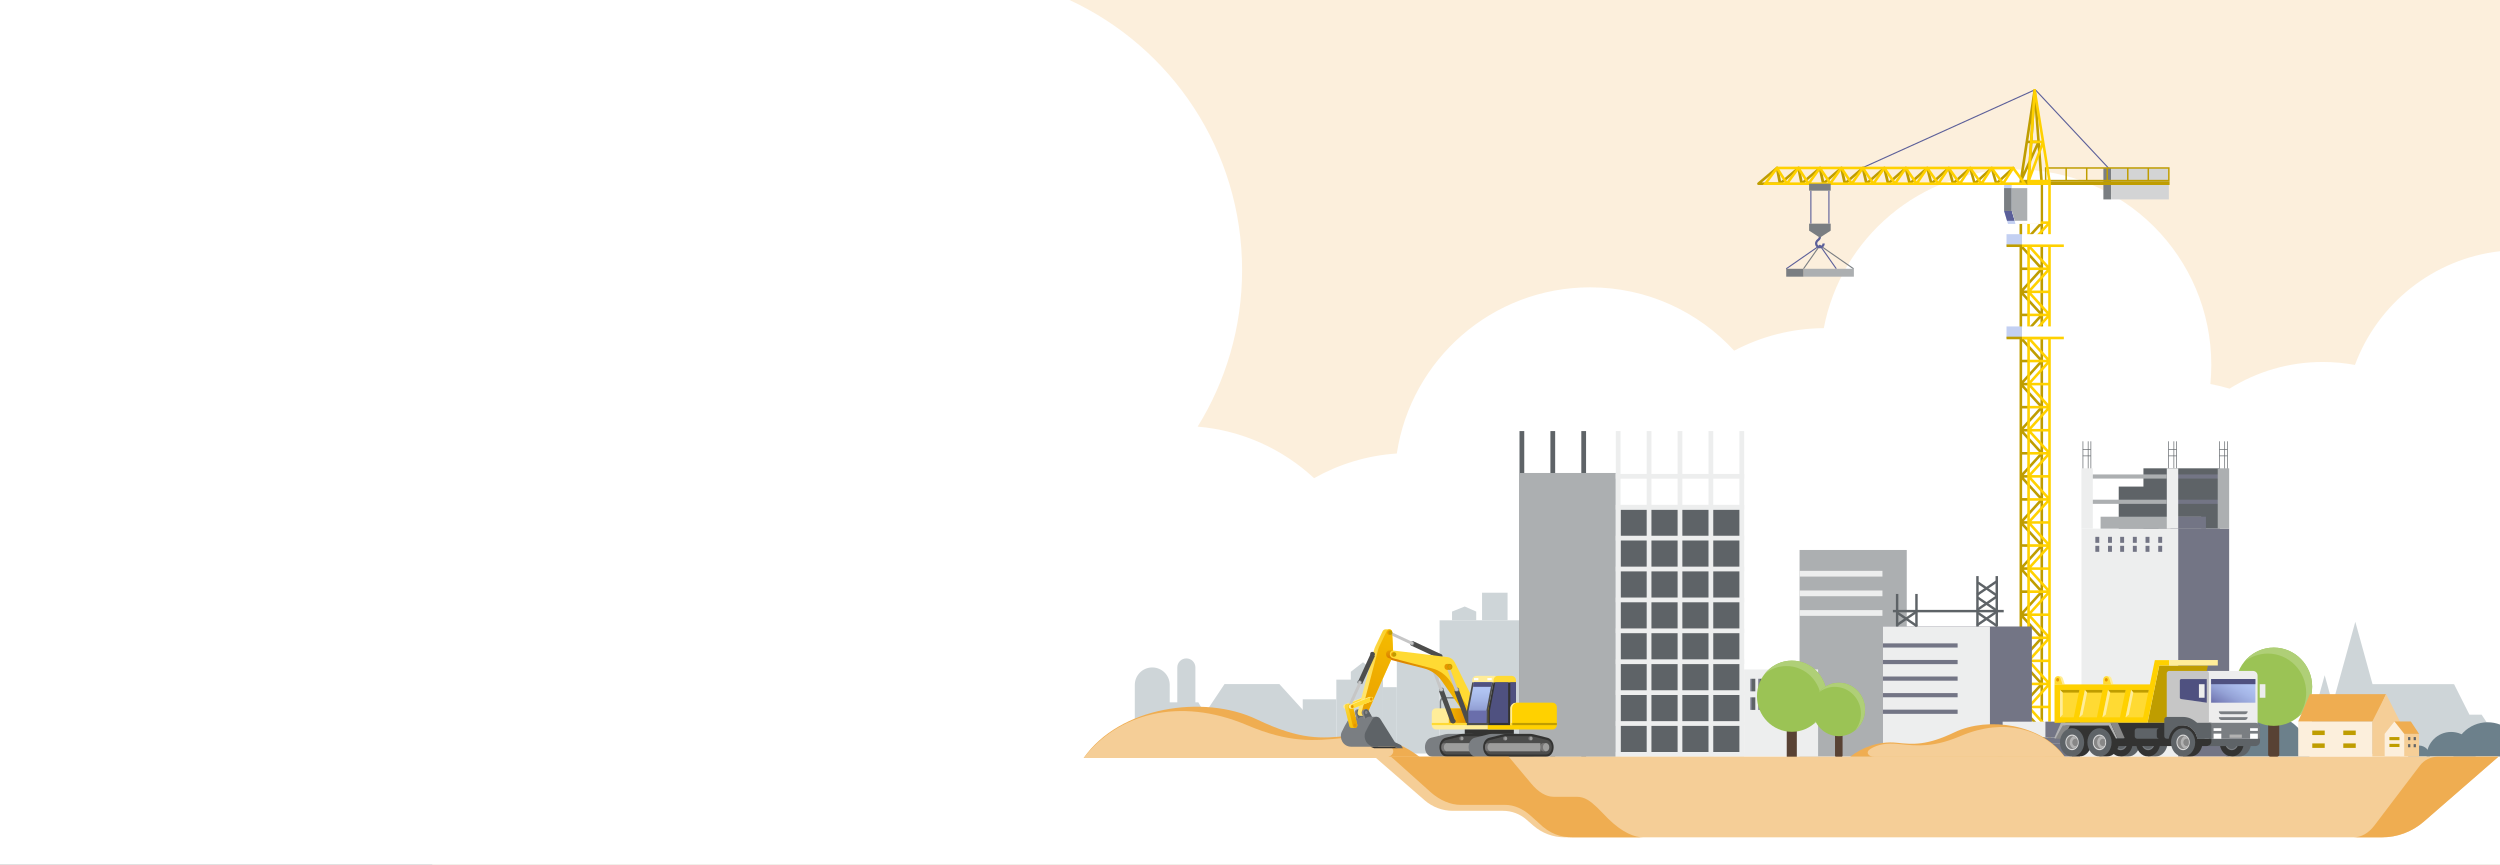 <?xml version="1.0" encoding="UTF-8"?> <svg xmlns="http://www.w3.org/2000/svg" xmlns:xlink="http://www.w3.org/1999/xlink" version="1.1" x="0px" y="0px" viewBox="0 0 1920 664" style="enable-background:new 0 0 1920 664;" xml:space="preserve"><rect x="0" y="0" width="1920" height="664" fill="#808080" stroke="none"/> <style type="text/css"> .st0{fill:#FCEFDC;} .st1{fill:#FFFFFF;} .st2{fill:#BF9D00;} .st3{fill:#5B5F99;} .st4{fill:#7A7E82;} .st5{fill:#D3D4D5;} .st6{fill:#ACAFB1;} .st7{fill:#FFD100;} .st8{fill:#C3D0F2;} .st9{fill:#CED5D8;} .st10{fill:#EFAD51;} .st11{fill:#F5CE97;} .st12{fill:#6C808B;} .st13{fill:#5E6367;} .st14{fill:#737585;} .st15{fill:#EDEEEE;} .st16{fill-rule:evenodd;clip-rule:evenodd;fill:#584234;} .st17{fill-rule:evenodd;clip-rule:evenodd;fill:#9BC355;} .st18{fill:#AFCF77;} .st19{fill:#FFED99;} .st20{fill:#FFDA33;} .st21{fill:#E69600;} .st22{fill:#333332;} .st23{fill:#878787;} .st24{fill:url(#SVGID_1_);} .st25{fill:url(#SVGID_2_);} .st26{fill:#4D4D4C;} .st27{fill:#C6C6C6;} .st28{fill:#B2B2B2;} .st29{fill:url(#SVGID_3_);} .st30{fill:#757474;} .st31{fill:#9D9D9C;} .st32{fill:url(#SVGID_4_);} .st33{fill:url(#SVGID_5_);} .st34{fill:url(#SVGID_6_);} .st35{fill:#4F5180;} .st36{fill:#6A6EAB;} .st37{fill:url(#SVGID_7_);} .st38{fill:url(#SVGID_8_);} .st39{fill:#EDEDED;} .st40{fill:url(#SVGID_9_);} .st41{fill:#DADADA;} .st42{display:none;} .st43{display:inline;opacity:0.25;} .st44{fill:#FF00FF;} </style> <g id="_x2014_ÎÓÈ_x5F_1"> <rect x="331.9" y="0" class="st0" width="1588.1" height="664"></rect> <path class="st1" d="M0,414.6l0-131.73L0,0l821.34,0c78.28,36.25,132.59,115.5,132.59,207.45c0,44.1-12.5,85.28-34.14,120.2 c34.42,2.9,65.53,17.4,89.41,39.59c19-10.72,40.57-17.42,63.55-18.95c10.87-72.23,73.19-127.61,148.45-127.61 c43.78,0,83.18,18.75,110.63,48.65c20.58-10.88,43.99-17.12,68.85-17.32c13.22-69.41,74.21-121.89,147.47-121.89 c82.92,0,150.13,67.22,150.13,150.13c0,4.95-0.25,9.84-0.71,14.67c5.01,0.92,9.91,2.11,14.71,3.56 c20.76-12.97,45.28-20.48,71.57-20.48c8.45,0,16.72,0.78,24.75,2.27c17.39-46.9,60.04-81.52,111.42-87.34v182.1v86.59V664H0 L0,414.6z"></path> <path class="st2" d="M1551.01,140.08v439.31h18.08V140.08H1551.01z M1567.09,170.61l-14.08,15.51v-14.13h4.93v-2h-4.93v-27.92 h14.08V170.61z M1557.94,207.42v-2h-4.93v-14.13l13.73,15.13l-13.73,15.13v-14.13H1557.94z M1557.94,242.84v-2h-4.93v-14.13 l13.73,15.13l-13.73,15.13v-14.13H1557.94z M1557.94,278.27v-2h-4.93v-14.13l13.73,15.13l-13.73,15.13v-14.13H1557.94z M1557.94,313.69v-2h-4.93v-14.13l13.73,15.13l-13.73,15.13v-14.13H1557.94z M1557.94,349.12v-2h-4.93v-14.13l13.73,15.13 l-13.73,15.13v-14.13H1557.94z M1557.94,384.54v-2h-4.93v-14.13l13.73,15.13l-13.73,15.13v-14.13H1557.94z M1557.94,419.97v-2 h-4.93v-14.13l13.73,15.13l-13.73,15.13v-14.13H1557.94z M1557.94,455.4v-2h-4.93v-14.13l13.73,15.13l-13.73,15.13V455.4H1557.94z M1557.94,490.82v-2h-4.93V474.7l13.73,15.13l-13.73,15.13v-14.13H1557.94z M1557.94,526.25v-2h-4.93v-14.13l13.73,15.13 l-13.73,15.13v-14.13H1557.94z M1567.09,203.83l-12.82-14.13h3.68v-2h-3.68l12.82-14.13V203.83z M1567.09,239.26l-12.82-14.13h3.68 v-2h-3.68l12.82-14.13V239.26z M1567.09,274.68l-12.82-14.13h3.68v-2h-3.68l12.82-14.13V274.68z M1567.09,310.11l-12.82-14.13h3.68 v-2h-3.68l12.82-14.13V310.11z M1567.09,345.53l-12.82-14.13h3.68v-2h-3.68l12.82-14.13V345.53z M1567.09,380.96l-12.82-14.13h3.68 v-2h-3.68l12.82-14.13V380.96z M1567.09,416.38l-12.82-14.13h3.68v-2h-3.68l12.82-14.13V416.38z M1567.09,451.81l-12.82-14.13h3.68 v-2h-3.68l12.82-14.13V451.81z M1567.09,487.24l-12.82-14.13h3.68v-2h-3.68l12.82-14.13V487.24z M1567.09,522.66l-12.82-14.13h3.68 v-2h-3.68l12.82-14.13V522.66z M1567.09,558.09l-12.82-14.13h3.68v-2h-3.68l12.82-14.13V558.09z M1567.09,561.06v0.25l-1.26,0.36 l-12.82,14.13v-14.13h4.93v-2h-4.93v-14.13L1567.09,561.06z M1554.27,577.39l12.82-14.13v14.13H1554.27z"></path> <g> <rect x="1590.07" y="58.36" transform="matrix(0.731 -0.683 0.683 0.731 360.966 1112.971)" class="st3" width="0.86" height="81.65"></rect> </g> <g> <rect x="1424.22" y="98.75" transform="matrix(0.911 -0.412 0.412 0.911 92.017 625.3)" class="st3" width="144.83" height="0.86"></rect> </g> <rect x="1615.4" y="129.01" class="st4" width="5.93" height="24.14"></rect> <rect x="1621.33" y="129.01" class="st5" width="44.35" height="24.14"></rect> <g> <polygon class="st4" points="1423.29,206.77 1423.78,206.07 1397.57,187.87 1384.74,206.17 1385.44,206.66 1397.79,189.06 "></polygon> </g> <g> <polygon class="st3" points="1372.07,206.77 1397.57,189.06 1409.92,206.66 1410.62,206.17 1397.79,187.87 1397.44,188.12 1371.58,206.07 "></polygon> </g> <g> <rect x="1385.09" y="206.42" transform="matrix(-1 -4.459467e-11 4.459467e-11 -1 2808.871 418.909)" class="st6" width="38.69" height="6.07"></rect> </g> <g> <rect x="1371.82" y="206.42" class="st4" width="13.27" height="6.07"></rect> </g> <g> <g> <path class="st3" d="M1397.68,190.7c2.06,0,3.74-1.68,3.74-3.74h-1.71c0,1.12-0.91,2.03-2.03,2.03s-2.03-0.91-2.03-2.03 c0-0.6,0.29-1.07,0.53-1.36c0.11-0.14,0.32-0.31,0.53-0.49c0.73-0.61,1.83-1.52,1.83-3.16h-1.71c0,0.78-0.48,1.24-1.21,1.84 c-0.28,0.23-0.54,0.45-0.76,0.71c-0.6,0.73-0.92,1.58-0.92,2.46C1393.94,189.02,1395.62,190.7,1397.68,190.7z"></path> </g> </g> <g> <polygon class="st4" points="1405.98,171.77 1405.98,177.13 1397.68,182.5 1389.38,177.13 1389.38,171.77 "></polygon> </g> <g> <rect x="1404.18" y="146.44" class="st3" width="0.86" height="25.33"></rect> </g> <g> <rect x="1390.32" y="146.44" class="st3" width="0.86" height="25.33"></rect> </g> <path class="st2" d="M1349.51,141.42c0.14,0.39,0.52,0.66,0.94,0.66h16.59c0,0,0,0,0,0c0,0,0.01,0,0.01,0 c0.06,0,0.11-0.01,0.17-0.02c0,0,0.01,0,0.01,0c0,0,0,0,0.01,0c0.02,0,0.04-0.01,0.06-0.02c0.04-0.01,0.07-0.02,0.11-0.03 c0.01,0,0.02,0,0.02-0.01c0.02-0.01,0.03-0.02,0.05-0.03c0.03-0.02,0.06-0.03,0.09-0.05c0.03-0.02,0.05-0.03,0.07-0.05 c0.02-0.01,0.03-0.02,0.05-0.03l12.86-10.97l2.11,10.41c0,0.02,0.01,0.04,0.02,0.06c0.01,0.03,0.01,0.05,0.02,0.08 c0.01,0.04,0.03,0.07,0.04,0.1c0.01,0.02,0.02,0.04,0.03,0.06c0.03,0.05,0.06,0.09,0.09,0.13c0.01,0.01,0.01,0.01,0.01,0.02 c0,0,0,0,0,0c0.04,0.05,0.09,0.1,0.15,0.14c0.02,0.01,0.03,0.02,0.05,0.03c0.04,0.03,0.08,0.05,0.12,0.07 c0.02,0.01,0.04,0.02,0.06,0.03c0.04,0.02,0.09,0.03,0.13,0.04c0.02,0,0.03,0.01,0.05,0.01c0.06,0.01,0.13,0.02,0.19,0.02 c0,0,0.01,0,0.01,0c0.06,0,0.12-0.01,0.18-0.02c0,0,0.01,0,0.01,0c0.01,0,0.03-0.01,0.04-0.01c0.04-0.01,0.09-0.02,0.13-0.04 c0.02-0.01,0.05-0.02,0.07-0.03c0.03-0.02,0.06-0.03,0.09-0.05c0.03-0.02,0.05-0.03,0.07-0.05c0.01-0.01,0.03-0.02,0.05-0.03 l12.76-10.97l2.21,10.42c0,0.02,0.01,0.04,0.02,0.05c0.01,0.03,0.01,0.05,0.02,0.08c0.01,0.04,0.03,0.07,0.05,0.1 c0.01,0.02,0.02,0.04,0.03,0.06c0.03,0.05,0.06,0.09,0.09,0.13c0.01,0.01,0.01,0.01,0.02,0.02c0,0,0,0,0,0 c0.04,0.05,0.09,0.09,0.15,0.14c0.02,0.01,0.03,0.02,0.05,0.03c0.04,0.03,0.08,0.05,0.12,0.07c0.02,0.01,0.04,0.02,0.06,0.03 c0.04,0.02,0.09,0.03,0.13,0.04c0.02,0,0.03,0.01,0.05,0.01c0.06,0.01,0.13,0.02,0.19,0.02c0,0,0,0,0.01,0 c0.06,0,0.12-0.01,0.19-0.02c0,0,0.01,0,0.01,0c0.02,0,0.03-0.01,0.05-0.01c0.04-0.01,0.08-0.02,0.12-0.04 c0.02-0.01,0.05-0.02,0.07-0.03c0.03-0.02,0.06-0.03,0.09-0.05c0.03-0.02,0.05-0.03,0.07-0.05c0.01-0.01,0.03-0.02,0.04-0.03 l12.66-10.97l2.31,10.43c0,0.02,0.01,0.03,0.02,0.05c0.01,0.03,0.02,0.05,0.02,0.08c0.01,0.04,0.03,0.07,0.05,0.1 c0.01,0.02,0.02,0.04,0.03,0.06c0.03,0.04,0.05,0.08,0.09,0.12c0.01,0.01,0.01,0.02,0.02,0.03c0,0,0,0,0,0 c0.04,0.05,0.09,0.09,0.14,0.13c0.02,0.01,0.03,0.02,0.05,0.03c0.04,0.02,0.08,0.05,0.12,0.07c0.02,0.01,0.04,0.02,0.06,0.03 c0.04,0.02,0.09,0.03,0.13,0.04c0.02,0,0.03,0.01,0.05,0.01c0.06,0.01,0.13,0.02,0.19,0.02c0,0,0.01,0,0.01,0 c0.06,0,0.13-0.01,0.19-0.02c0.01,0,0.01,0,0.02,0c0.02,0,0.03-0.01,0.05-0.01c0.04-0.01,0.08-0.02,0.12-0.04 c0.02-0.01,0.05-0.02,0.07-0.03c0.03-0.02,0.06-0.03,0.09-0.05c0.03-0.02,0.05-0.03,0.07-0.05c0.01-0.01,0.03-0.02,0.04-0.03 l12.56-10.97l2.41,10.44c0,0.02,0.01,0.03,0.02,0.05c0.01,0.03,0.02,0.05,0.03,0.08c0.01,0.04,0.03,0.07,0.05,0.1 c0.01,0.02,0.02,0.04,0.03,0.06c0.03,0.04,0.05,0.08,0.08,0.12c0.01,0.01,0.01,0.02,0.02,0.03c0,0,0,0,0.01,0 c0.04,0.05,0.09,0.09,0.14,0.13c0.02,0.01,0.03,0.02,0.05,0.03c0.04,0.03,0.08,0.05,0.12,0.07c0.02,0.01,0.04,0.02,0.06,0.03 c0.04,0.02,0.09,0.03,0.13,0.04c0.02,0,0.03,0.01,0.05,0.01c0.06,0.01,0.13,0.02,0.19,0.02c0,0,0,0,0.01,0 c0.07,0,0.13-0.01,0.2-0.02c0.01,0,0.01,0,0.02,0c0.02,0,0.03-0.01,0.04-0.02c0.04-0.01,0.08-0.02,0.12-0.04 c0.02-0.01,0.05-0.02,0.07-0.03c0.03-0.02,0.06-0.03,0.09-0.05c0.02-0.02,0.05-0.03,0.07-0.05c0.01-0.01,0.03-0.02,0.04-0.03 l12.46-10.97l2.51,10.45c0,0.02,0.01,0.03,0.02,0.05c0.01,0.03,0.02,0.05,0.03,0.08c0.01,0.04,0.03,0.07,0.05,0.1 c0.01,0.02,0.02,0.04,0.03,0.06c0.03,0.04,0.05,0.08,0.09,0.12c0.01,0.01,0.01,0.02,0.02,0.03c0,0,0,0,0.01,0 c0.04,0.05,0.09,0.09,0.14,0.13c0.02,0.01,0.03,0.02,0.05,0.03c0.04,0.03,0.08,0.05,0.12,0.07c0.02,0.01,0.04,0.02,0.06,0.03 c0.04,0.02,0.09,0.03,0.13,0.04c0.02,0,0.03,0.01,0.05,0.01c0.06,0.01,0.12,0.02,0.19,0.02c0,0,0,0,0.01,0 c0.07,0,0.14-0.01,0.21-0.02c0.01,0,0.01,0,0.02,0c0.02,0,0.03-0.01,0.04-0.02c0.04-0.01,0.08-0.02,0.11-0.04 c0.03-0.01,0.05-0.02,0.07-0.04c0.03-0.02,0.06-0.03,0.09-0.05c0.03-0.02,0.05-0.03,0.07-0.05c0.01-0.01,0.03-0.02,0.04-0.03 l12.36-10.97l2.61,10.47c0,0.02,0.01,0.03,0.02,0.04c0.01,0.02,0.02,0.05,0.03,0.07c0.01,0.04,0.03,0.07,0.05,0.1 c0.01,0.02,0.02,0.04,0.03,0.06c0.03,0.04,0.06,0.08,0.09,0.12c0.01,0.01,0.01,0.02,0.02,0.02c0,0,0,0,0.01,0 c0.04,0.05,0.09,0.09,0.14,0.13c0.01,0.01,0.03,0.02,0.05,0.03c0.04,0.03,0.08,0.05,0.12,0.07c0.02,0.01,0.04,0.02,0.06,0.03 c0.04,0.02,0.09,0.03,0.13,0.04c0.02,0,0.03,0.01,0.05,0.01c0.06,0.01,0.12,0.02,0.19,0.02c0,0,0,0,0.01,0 c0.07,0,0.14-0.01,0.21-0.03c0.01,0,0.02,0,0.03,0c0.02,0,0.03-0.01,0.04-0.02c0.04-0.01,0.07-0.02,0.11-0.04 c0.03-0.01,0.05-0.02,0.08-0.04c0.03-0.02,0.06-0.03,0.09-0.05c0.03-0.02,0.05-0.04,0.07-0.06c0.01-0.01,0.02-0.02,0.03-0.03 l12.26-10.97l2.71,10.48c0,0.01,0.01,0.03,0.01,0.04c0.01,0.03,0.02,0.05,0.03,0.07c0.01,0.04,0.03,0.07,0.05,0.1 c0.01,0.02,0.02,0.04,0.03,0.06c0.03,0.04,0.05,0.08,0.08,0.11c0.01,0.01,0.01,0.02,0.02,0.03c0,0,0,0,0.01,0.01 c0.04,0.05,0.09,0.09,0.14,0.13c0.02,0.01,0.03,0.02,0.05,0.03c0.04,0.02,0.08,0.05,0.12,0.07c0.02,0.01,0.04,0.02,0.06,0.03 c0.04,0.02,0.08,0.03,0.13,0.04c0.02,0,0.03,0.01,0.05,0.01c0.06,0.01,0.12,0.02,0.19,0.02c0.05,0,0.11-0.01,0.16-0.01 c0.02,0,0.03-0.01,0.05-0.01c0.02,0,0.03,0,0.05-0.01c0.01,0,0.03-0.01,0.04-0.02c0.04-0.01,0.07-0.02,0.11-0.04 c0.03-0.01,0.05-0.02,0.08-0.04c0.03-0.02,0.06-0.03,0.09-0.05c0.03-0.02,0.05-0.04,0.08-0.06c0.01-0.01,0.02-0.01,0.03-0.02 l12.16-10.97l2.81,10.49c0,0.01,0.01,0.03,0.01,0.04c0.01,0.02,0.02,0.05,0.03,0.07c0.01,0.04,0.03,0.07,0.05,0.1 c0.01,0.02,0.02,0.04,0.03,0.06c0.03,0.04,0.05,0.08,0.08,0.11c0.01,0.01,0.01,0.02,0.02,0.03c0,0,0,0,0.01,0.01 c0.04,0.05,0.09,0.09,0.14,0.13c0.01,0.01,0.03,0.02,0.05,0.03c0.04,0.02,0.08,0.05,0.12,0.07c0.02,0.01,0.04,0.02,0.06,0.03 c0.04,0.02,0.08,0.03,0.13,0.04c0.02,0,0.03,0.01,0.05,0.01c0.06,0.01,0.12,0.02,0.19,0.02c0.05,0,0.11-0.01,0.16-0.01 c0.02,0,0.03-0.01,0.05-0.01c0.02,0,0.03-0.01,0.05-0.01c0.01,0,0.03-0.01,0.04-0.02c0.04-0.01,0.07-0.03,0.11-0.04 c0.03-0.01,0.05-0.02,0.07-0.04c0.03-0.02,0.06-0.03,0.09-0.05c0.03-0.02,0.05-0.04,0.08-0.06c0.01-0.01,0.02-0.01,0.03-0.02 l12.06-10.97l2.91,10.5c0,0.01,0.01,0.02,0.01,0.04c0.01,0.02,0.02,0.05,0.03,0.07c0.01,0.03,0.03,0.07,0.05,0.1 c0.01,0.02,0.02,0.04,0.03,0.06c0.03,0.04,0.05,0.08,0.08,0.11c0.01,0.01,0.01,0.02,0.02,0.03c0,0,0,0,0.01,0.01 c0.04,0.05,0.09,0.09,0.14,0.13c0.01,0.01,0.03,0.02,0.05,0.03c0.04,0.02,0.08,0.05,0.12,0.07c0.02,0.01,0.04,0.02,0.06,0.03 c0.04,0.02,0.08,0.03,0.13,0.04c0.02,0,0.03,0.01,0.05,0.01c0.06,0.01,0.12,0.02,0.19,0.02c0.05,0,0.11-0.01,0.16-0.01 c0.02,0,0.03-0.01,0.05-0.01c0.02,0,0.04-0.01,0.06-0.01c0.01,0,0.02-0.01,0.04-0.01c0.04-0.01,0.07-0.03,0.11-0.04 c0.03-0.01,0.05-0.02,0.08-0.04c0.03-0.02,0.06-0.03,0.08-0.05c0.03-0.02,0.05-0.04,0.08-0.06c0.01-0.01,0.02-0.01,0.03-0.02 l11.95-10.97l3.01,10.51c0,0.01,0.01,0.02,0.01,0.03c0.01,0.02,0.02,0.05,0.03,0.07c0.01,0.04,0.03,0.07,0.05,0.1 c0.01,0.02,0.02,0.04,0.03,0.06c0.03,0.04,0.05,0.08,0.08,0.11c0.01,0.01,0.01,0.02,0.02,0.03c0,0,0.01,0,0.01,0.01 c0.04,0.05,0.09,0.09,0.14,0.12c0.01,0.01,0.03,0.02,0.05,0.03c0.04,0.02,0.08,0.05,0.12,0.06c0.02,0.01,0.04,0.02,0.06,0.03 c0.04,0.02,0.08,0.03,0.12,0.04c0.02,0,0.03,0.01,0.05,0.01c0.06,0.01,0.12,0.02,0.18,0.02c0.05,0,0.11-0.01,0.16-0.02 c0.02,0,0.03-0.01,0.05-0.01c0.02,0,0.04-0.01,0.06-0.01c0.01,0,0.02-0.01,0.04-0.01c0.04-0.01,0.07-0.03,0.1-0.04 c0.03-0.01,0.05-0.02,0.08-0.04c0.03-0.02,0.06-0.03,0.08-0.05c0.03-0.02,0.05-0.04,0.08-0.06c0.01-0.01,0.02-0.01,0.03-0.02 l13.03-12.07c0.4-0.37,0.43-1.01,0.05-1.41c-0.37-0.41-1.01-0.43-1.41-0.05l-11.84,10.96l-3.01-10.51c0-0.01-0.01-0.02-0.01-0.03 c-0.01-0.03-0.03-0.07-0.04-0.1c-0.01-0.03-0.02-0.06-0.04-0.08c-0.02-0.03-0.03-0.05-0.05-0.08c-0.02-0.03-0.04-0.06-0.07-0.09 c-0.01-0.01-0.01-0.02-0.02-0.02c-0.01-0.01-0.03-0.03-0.04-0.04c-0.03-0.02-0.05-0.05-0.08-0.07c-0.03-0.02-0.05-0.04-0.08-0.06 c-0.03-0.02-0.05-0.03-0.08-0.05c-0.03-0.02-0.06-0.03-0.09-0.04c-0.03-0.01-0.06-0.02-0.08-0.03c-0.03-0.01-0.07-0.02-0.1-0.02 c-0.03-0.01-0.06-0.01-0.09-0.01c-0.03,0-0.07,0-0.1,0c-0.03,0-0.06,0-0.09,0c-0.04,0-0.07,0.01-0.11,0.02 c-0.02,0-0.04,0-0.06,0.01c-0.01,0-0.02,0.01-0.03,0.01c-0.03,0.01-0.07,0.03-0.1,0.04c-0.03,0.01-0.06,0.03-0.09,0.04 c-0.03,0.01-0.05,0.03-0.08,0.05c-0.03,0.02-0.06,0.04-0.09,0.07c-0.01,0.01-0.02,0.01-0.02,0.02l-11.94,10.96l-2.91-10.49 c0-0.01-0.01-0.02-0.01-0.03c-0.01-0.04-0.03-0.07-0.04-0.1c-0.01-0.03-0.02-0.06-0.04-0.08c-0.02-0.03-0.03-0.06-0.05-0.08 c-0.02-0.03-0.04-0.06-0.06-0.08c-0.01-0.01-0.01-0.02-0.02-0.03c-0.01-0.02-0.03-0.03-0.05-0.04c-0.02-0.02-0.05-0.05-0.08-0.07 c-0.03-0.02-0.05-0.04-0.08-0.06c-0.03-0.02-0.05-0.03-0.08-0.05c-0.03-0.02-0.06-0.03-0.09-0.04c-0.03-0.01-0.06-0.02-0.09-0.03 c-0.03-0.01-0.06-0.02-0.1-0.02c-0.03-0.01-0.06-0.01-0.09-0.01c-0.03,0-0.07,0-0.1,0c-0.03,0-0.06,0-0.09,0 c-0.04,0-0.07,0.01-0.11,0.02c-0.02,0-0.04,0-0.05,0.01c-0.01,0-0.02,0.01-0.03,0.01c-0.04,0.01-0.07,0.03-0.1,0.04 c-0.03,0.01-0.06,0.02-0.08,0.04c-0.03,0.02-0.05,0.03-0.08,0.05c-0.03,0.02-0.06,0.04-0.09,0.06c-0.01,0.01-0.02,0.01-0.03,0.02 l-12.04,10.96l-2.81-10.48c0-0.01-0.01-0.02-0.01-0.03c-0.01-0.03-0.02-0.07-0.04-0.1c-0.01-0.03-0.02-0.06-0.04-0.08 c-0.02-0.03-0.03-0.05-0.05-0.08c-0.02-0.03-0.04-0.06-0.06-0.09c-0.01-0.01-0.01-0.02-0.02-0.03c-0.01-0.01-0.03-0.02-0.04-0.04 c-0.02-0.02-0.05-0.05-0.08-0.07c-0.03-0.02-0.05-0.04-0.08-0.06c-0.03-0.02-0.05-0.03-0.08-0.05c-0.03-0.02-0.06-0.03-0.09-0.04 c-0.03-0.01-0.06-0.02-0.09-0.03c-0.03-0.01-0.06-0.02-0.09-0.02c-0.03-0.01-0.06-0.01-0.1-0.01c-0.03,0-0.06,0-0.09,0 c-0.03,0-0.07,0-0.1,0c-0.03,0-0.07,0.01-0.1,0.02c-0.02,0-0.04,0-0.06,0.01c-0.01,0-0.02,0.01-0.03,0.01 c-0.03,0.01-0.06,0.02-0.1,0.04c-0.03,0.01-0.06,0.03-0.09,0.04c-0.03,0.01-0.05,0.03-0.08,0.05c-0.03,0.02-0.06,0.04-0.09,0.06 c-0.01,0.01-0.02,0.01-0.03,0.02l-12.14,10.96l-2.71-10.47c0-0.01-0.01-0.02-0.01-0.03c-0.01-0.03-0.02-0.07-0.04-0.1 c-0.01-0.03-0.02-0.06-0.04-0.09c-0.01-0.03-0.03-0.05-0.05-0.08c-0.02-0.03-0.04-0.06-0.07-0.09c-0.01-0.01-0.01-0.02-0.02-0.03 c-0.01-0.01-0.02-0.02-0.04-0.03c-0.03-0.03-0.06-0.05-0.09-0.08c-0.02-0.02-0.05-0.03-0.07-0.05c-0.03-0.02-0.06-0.04-0.09-0.06 c-0.03-0.01-0.05-0.03-0.08-0.04c-0.03-0.01-0.07-0.03-0.1-0.04c-0.03-0.01-0.06-0.01-0.08-0.02c-0.03-0.01-0.07-0.01-0.1-0.02 c-0.03,0-0.06,0-0.09,0c-0.03,0-0.06,0-0.1,0c-0.04,0-0.07,0.01-0.11,0.02c-0.02,0-0.04,0-0.05,0.01c-0.01,0-0.02,0.01-0.03,0.01 c-0.03,0.01-0.07,0.02-0.1,0.04c-0.03,0.01-0.06,0.02-0.09,0.04c-0.03,0.01-0.05,0.03-0.08,0.05c-0.03,0.02-0.06,0.04-0.09,0.06 c-0.01,0.01-0.02,0.01-0.03,0.02l-12.24,10.96l-2.61-10.46c0-0.01-0.01-0.02-0.01-0.04c-0.01-0.03-0.02-0.07-0.04-0.1 c-0.01-0.03-0.02-0.06-0.04-0.09c-0.01-0.03-0.03-0.06-0.05-0.08c-0.02-0.03-0.04-0.06-0.06-0.08c-0.01-0.01-0.01-0.02-0.02-0.03 c-0.01-0.01-0.03-0.02-0.04-0.04c-0.02-0.02-0.05-0.05-0.07-0.07c-0.03-0.02-0.06-0.04-0.08-0.06c-0.02-0.02-0.05-0.03-0.07-0.04 c-0.03-0.02-0.07-0.03-0.1-0.05c-0.03-0.01-0.05-0.02-0.08-0.03c-0.03-0.01-0.07-0.02-0.1-0.03c-0.03-0.01-0.06-0.01-0.09-0.01 c-0.03,0-0.07-0.01-0.1-0.01c-0.03,0-0.06,0-0.09,0c-0.04,0-0.07,0.01-0.1,0.01c-0.02,0-0.03,0-0.05,0.01 c-0.01,0-0.02,0.01-0.04,0.01c-0.03,0.01-0.07,0.02-0.1,0.04c-0.03,0.01-0.06,0.02-0.09,0.04c-0.03,0.01-0.05,0.03-0.08,0.05 c-0.03,0.02-0.06,0.04-0.09,0.06c-0.01,0.01-0.02,0.01-0.03,0.02l-12.35,10.96l-2.51-10.45c0-0.01-0.01-0.02-0.01-0.04 c-0.01-0.03-0.02-0.07-0.04-0.1c-0.01-0.03-0.02-0.06-0.04-0.09c-0.01-0.03-0.03-0.06-0.05-0.08c-0.02-0.03-0.04-0.06-0.06-0.09 c-0.01-0.01-0.01-0.02-0.02-0.03c-0.01-0.01-0.02-0.02-0.04-0.03c-0.03-0.03-0.05-0.05-0.08-0.07c-0.02-0.02-0.05-0.04-0.07-0.06 c-0.03-0.02-0.06-0.04-0.09-0.05c-0.03-0.01-0.05-0.03-0.08-0.04c-0.03-0.01-0.06-0.02-0.1-0.04c-0.03-0.01-0.06-0.02-0.08-0.02 c-0.03-0.01-0.07-0.01-0.1-0.02c-0.03,0-0.06-0.01-0.09-0.01c-0.03,0-0.07,0-0.1,0c-0.04,0-0.07,0.01-0.1,0.01 c-0.02,0-0.03,0-0.05,0.01c-0.01,0-0.02,0.01-0.04,0.01c-0.04,0.01-0.07,0.02-0.1,0.04c-0.03,0.01-0.06,0.02-0.08,0.04 c-0.03,0.01-0.06,0.03-0.08,0.05c-0.03,0.02-0.06,0.04-0.08,0.06c-0.01,0.01-0.02,0.01-0.03,0.02l-12.45,10.96l-2.41-10.44 c0-0.01-0.01-0.03-0.01-0.04c-0.01-0.03-0.02-0.07-0.03-0.1c-0.01-0.03-0.02-0.06-0.04-0.09c-0.01-0.03-0.03-0.05-0.05-0.08 c-0.02-0.03-0.04-0.06-0.07-0.09c-0.01-0.01-0.01-0.02-0.02-0.03c-0.01-0.01-0.02-0.02-0.03-0.03c-0.03-0.03-0.05-0.05-0.08-0.08 c-0.02-0.02-0.04-0.04-0.07-0.05c-0.03-0.02-0.06-0.04-0.09-0.06c-0.03-0.01-0.05-0.03-0.08-0.04c-0.03-0.01-0.07-0.03-0.1-0.04 c-0.03-0.01-0.05-0.02-0.08-0.02c-0.03-0.01-0.07-0.01-0.1-0.02c-0.03,0-0.06-0.01-0.09-0.01c-0.03,0-0.06,0-0.1,0 c-0.04,0-0.07,0.01-0.1,0.01c-0.02,0-0.03,0-0.05,0.01c-0.01,0-0.03,0.01-0.04,0.01c-0.03,0.01-0.07,0.02-0.1,0.03 c-0.03,0.01-0.06,0.02-0.09,0.04c-0.03,0.01-0.06,0.03-0.08,0.05c-0.03,0.02-0.06,0.04-0.09,0.06c-0.01,0.01-0.02,0.02-0.03,0.02 l-12.55,10.96l-2.31-10.42c0-0.01-0.01-0.03-0.01-0.04c-0.01-0.03-0.02-0.07-0.03-0.1c-0.01-0.03-0.02-0.06-0.04-0.09 c-0.01-0.03-0.03-0.05-0.05-0.08c-0.02-0.03-0.04-0.06-0.06-0.09c-0.01-0.01-0.01-0.02-0.02-0.03c-0.01-0.01-0.02-0.02-0.03-0.03 c-0.03-0.03-0.05-0.05-0.08-0.08c-0.02-0.02-0.04-0.04-0.07-0.05c-0.03-0.02-0.06-0.04-0.09-0.05c-0.03-0.01-0.05-0.03-0.08-0.04 c-0.03-0.01-0.06-0.03-0.09-0.04c-0.03-0.01-0.06-0.02-0.09-0.02c-0.03-0.01-0.07-0.01-0.1-0.02c-0.03,0-0.06-0.01-0.09-0.01 c-0.03,0-0.06,0-0.09,0c-0.04,0-0.07,0.01-0.11,0.01c-0.01,0-0.03,0-0.04,0.01c-0.01,0-0.03,0.01-0.04,0.01 c-0.04,0.01-0.07,0.02-0.1,0.03c-0.03,0.01-0.06,0.02-0.09,0.04c-0.03,0.01-0.06,0.03-0.08,0.05c-0.03,0.02-0.06,0.04-0.09,0.06 c-0.01,0.01-0.02,0.02-0.04,0.03l-12.65,10.96l-2.21-10.41c0-0.02-0.01-0.03-0.01-0.04c-0.01-0.03-0.02-0.07-0.03-0.1 c-0.01-0.03-0.02-0.06-0.04-0.09c-0.01-0.03-0.03-0.06-0.05-0.09c-0.02-0.03-0.04-0.06-0.06-0.08c-0.01-0.01-0.02-0.03-0.03-0.04 c-0.01-0.01-0.02-0.02-0.03-0.03c-0.02-0.02-0.05-0.05-0.07-0.07c-0.03-0.02-0.05-0.04-0.08-0.06c-0.02-0.02-0.05-0.03-0.07-0.05 c-0.03-0.02-0.06-0.03-0.09-0.05c-0.03-0.01-0.05-0.02-0.08-0.03c-0.03-0.01-0.06-0.02-0.1-0.03c-0.03-0.01-0.06-0.01-0.09-0.02 c-0.03,0-0.07-0.01-0.1-0.01c-0.03,0-0.06,0-0.09,0c-0.04,0-0.07,0.01-0.1,0.01c-0.01,0-0.03,0-0.04,0c-0.02,0-0.03,0.01-0.05,0.01 c-0.03,0.01-0.07,0.02-0.1,0.03c-0.03,0.01-0.06,0.02-0.09,0.04c-0.03,0.01-0.06,0.03-0.08,0.05c-0.03,0.02-0.06,0.04-0.09,0.06 c-0.01,0.01-0.03,0.02-0.04,0.03l-12.75,10.96l-2.11-10.4c0-0.02-0.01-0.03-0.01-0.05c-0.01-0.04-0.02-0.07-0.03-0.1 c-0.01-0.03-0.02-0.06-0.04-0.09c-0.01-0.03-0.03-0.06-0.05-0.09c-0.02-0.03-0.04-0.06-0.06-0.09c-0.01-0.01-0.02-0.03-0.03-0.04 c-0.01-0.01-0.02-0.02-0.03-0.03c-0.02-0.03-0.05-0.05-0.07-0.07c-0.02-0.02-0.05-0.04-0.07-0.06c-0.03-0.02-0.05-0.03-0.08-0.05 c-0.03-0.02-0.06-0.03-0.09-0.05c-0.03-0.01-0.06-0.02-0.09-0.03c-0.03-0.01-0.06-0.02-0.09-0.03c-0.03-0.01-0.06-0.01-0.1-0.02 c-0.03,0-0.06-0.01-0.09-0.01c-0.03,0-0.06,0-0.1,0c-0.04,0-0.07,0-0.1,0.01c-0.01,0-0.03,0-0.04,0c-0.02,0-0.03,0.01-0.05,0.01 c-0.03,0.01-0.07,0.02-0.1,0.03c-0.03,0.01-0.06,0.02-0.09,0.04c-0.03,0.01-0.06,0.03-0.08,0.05c-0.03,0.02-0.06,0.04-0.09,0.06 c-0.01,0.01-0.03,0.02-0.04,0.03l-12.85,10.96l-2.01-10.39c0-0.02-0.01-0.03-0.02-0.05c-0.01-0.03-0.02-0.07-0.03-0.1 c-0.01-0.03-0.02-0.06-0.04-0.09c-0.01-0.03-0.03-0.05-0.04-0.08c-0.02-0.03-0.04-0.06-0.07-0.09c-0.01-0.01-0.02-0.03-0.03-0.04 c-0.01-0.01-0.02-0.02-0.03-0.02c-0.03-0.03-0.05-0.05-0.08-0.08c-0.02-0.02-0.04-0.04-0.07-0.06c-0.03-0.02-0.05-0.04-0.08-0.05 c-0.03-0.02-0.06-0.03-0.09-0.05c-0.03-0.01-0.06-0.02-0.08-0.03c-0.03-0.01-0.07-0.02-0.1-0.03c-0.03-0.01-0.06-0.01-0.09-0.02 c-0.04-0.01-0.07-0.01-0.11-0.01c-0.03,0-0.06,0-0.08,0c-0.04,0-0.08,0-0.11,0.01c-0.01,0-0.02,0-0.04,0 c-0.02,0-0.03,0.01-0.05,0.01c-0.04,0.01-0.07,0.02-0.1,0.03c-0.03,0.01-0.06,0.02-0.09,0.04c-0.03,0.01-0.06,0.03-0.08,0.05 c-0.03,0.02-0.06,0.04-0.09,0.06c-0.01,0.01-0.03,0.02-0.04,0.03l-14.26,12.07C1349.48,140.59,1349.36,141.03,1349.51,141.42z M1353.17,140.08l10.88-9.2l1.78,9.2H1353.17z"></path> <rect x="1551.01" y="139.26" transform="matrix(-1 -4.490775e-11 4.490775e-11 -1 3217.258 281.332)" class="st2" width="115.24" height="2.82"></rect> <g> <g> <path class="st2" d="M1570.48,128.44h95.77v10.82h-95.77V128.44z M1665.11,129.58h-93.48v8.53h93.48V129.58z"></path> </g> <g> <rect x="1649.33" y="129.01" class="st2" width="1.14" height="9.67"></rect> </g> <g> <rect x="1633.56" y="129.01" class="st2" width="1.14" height="9.67"></rect> </g> <g> <rect x="1617.79" y="129.01" class="st2" width="1.14" height="9.67"></rect> </g> <g> <rect x="1602.02" y="129.01" class="st2" width="1.14" height="9.67"></rect> </g> <g> <rect x="1586.25" y="129.01" class="st2" width="1.14" height="9.67"></rect> </g> </g> <path class="st2" d="M1568.98,140.08l-5.36-70.8c0-0.01,0-0.02,0-0.03c0-0.04-0.01-0.07-0.02-0.11c-0.01-0.03-0.01-0.06-0.02-0.08 c-0.01-0.04-0.03-0.07-0.04-0.1c-0.01-0.03-0.02-0.05-0.03-0.08c-0.02-0.03-0.04-0.06-0.06-0.09c-0.01-0.02-0.03-0.04-0.04-0.06 c-0.03-0.03-0.06-0.06-0.09-0.09c-0.01-0.01-0.03-0.03-0.04-0.04c-0.04-0.03-0.08-0.06-0.12-0.08c-0.01-0.01-0.02-0.02-0.04-0.03 c-0.04-0.02-0.08-0.04-0.13-0.06c-0.02-0.01-0.03-0.02-0.05-0.02c-0.04-0.01-0.08-0.02-0.12-0.03c-0.03-0.01-0.05-0.01-0.08-0.02 c0,0-0.01,0-0.01,0c-0.04,0-0.08,0-0.12,0c-0.02,0-0.04,0-0.07,0c0,0,0,0-0.01,0c-0.13,0.01-0.26,0.05-0.37,0.11 c-0.01,0.01-0.02,0.01-0.03,0.02c-0.04,0.03-0.09,0.05-0.13,0.08c-0.01,0.01-0.03,0.03-0.04,0.04c-0.03,0.03-0.07,0.06-0.1,0.09 c-0.01,0.02-0.03,0.04-0.04,0.05c-0.03,0.03-0.05,0.07-0.07,0.1c-0.01,0.02-0.02,0.05-0.04,0.08c-0.02,0.03-0.03,0.06-0.04,0.1 c-0.01,0.03-0.02,0.07-0.03,0.1c-0.01,0.03-0.02,0.05-0.02,0.08l-10.62,69.72c-0.04,0.29,0.04,0.58,0.23,0.81 c0.19,0.22,0.47,0.35,0.76,0.35h5.93c0.53,0,0.96-0.41,1-0.94l1.02-15.2l4.97-10.97l2.05,27.11H1568.98z M1553.56,138.07l4.05-8.94 l-0.6,8.94H1553.56z M1557.45,110h1.45l-0.9,13.44l-3.9,8.62L1557.45,110z M1560.03,93.01l-1.01,14.98h-1.27L1560.03,93.01z M1560.9,110h3.18l-3.73,8.24L1560.9,110z M1564.55,107.99h-3.52l1.65-24.61L1564.55,107.99z"></path> <path class="st7" d="M1353.81,142.08h203.14l-10.39-14.07H1364.2L1353.81,142.08z M1536.41,140.08h-12.8l6.01-9.31L1536.41,140.08z M1531.54,130.01h12.7l-5.92,9.3L1531.54,130.01z M1521.73,139.31l-6.69-9.3h12.7L1521.73,139.31z M1519.83,140.08h-12.8l6.1-9.31 L1519.83,140.08z M1505.15,139.31l-6.61-9.3h12.7L1505.15,139.31z M1503.24,140.08h-12.8l6.18-9.31L1503.24,140.08z M1488.56,139.31l-6.52-9.3h12.7L1488.56,139.31z M1486.66,140.08h-12.8l6.27-9.31L1486.66,140.08z M1471.97,139.31l-6.44-9.3h12.7 L1471.97,139.31z M1470.08,140.08h-12.8l6.36-9.31L1470.08,140.08z M1455.38,139.31l-6.35-9.3h12.7L1455.38,139.31z M1453.49,140.08h-12.8l6.44-9.31L1453.49,140.08z M1438.8,139.31l-6.26-9.3h12.7L1438.8,139.31z M1436.91,140.08h-12.8l6.53-9.31 L1436.91,140.08z M1422.21,139.31l-6.18-9.3h12.7L1422.21,139.31z M1420.32,140.08h-12.8l6.61-9.31L1420.32,140.08z M1405.75,139.12l-6.19-9.11h12.66L1405.75,139.12z M1403.99,140.08h-13.05l6.71-9.33L1403.99,140.08z M1389.03,139.31l-6.01-9.3 h12.7L1389.03,139.31z M1387.15,140.08h-12.8l6.79-9.31L1387.15,140.08z M1372.45,139.31l-5.92-9.3h12.7L1372.45,139.31z M1370.57,140.08h-12.8l6.87-9.3L1370.57,140.08z M1552.99,140.08h-12.8l5.93-9.3L1552.99,140.08z"></path> <path class="st7" d="M1556.94,139.01c-0.02,0.28,0.08,0.55,0.27,0.75c0.19,0.2,0.45,0.32,0.73,0.32h16.08 c0.29,0,0.57-0.13,0.76-0.35c0.19-0.22,0.27-0.52,0.22-0.81l-11.39-69.72c-0.08-0.5-0.52-0.87-1.03-0.84 c-0.51,0.02-0.91,0.43-0.95,0.94L1556.94,139.01z M1560.9,110h6.77l-8.26,22.27L1560.9,110z M1567.93,107.99h-6.89l2.01-29.9 L1567.93,107.99z M1572.84,138.07h-13.46l9.35-25.19L1572.84,138.07z"></path> <g> <rect x="1534.36" y="579.39" class="st4" width="15.44" height="12.48"></rect> <rect x="1549.81" y="579.39" transform="matrix(-1 -4.484825e-11 4.484825e-11 -1 3141.468 1171.249)" class="st1" width="41.86" height="12.48"></rect> </g> <g> <rect x="1389.38" y="141.08" transform="matrix(-1 -4.498591e-11 4.498591e-11 -1 2795.359 287.521)" class="st4" width="16.6" height="5.36"></rect> </g> <path class="st7" d="M1556.94,139.26v440.13h18.08V139.26H1556.94z M1573.02,169.99h-14.08v-27.92h14.08V169.99z M1558.94,575.8 v-14.13h12.82L1558.94,575.8z M1571.76,207.42l-12.82,14.13v-14.13H1571.76z M1558.94,205.42v-14.13l12.82,14.13H1558.94z M1571.76,242.84l-12.82,14.13v-14.13H1571.76z M1558.94,240.84v-14.13l12.82,14.13H1558.94z M1571.76,278.27l-12.82,14.13v-14.13 H1571.76z M1558.94,276.27v-14.13l12.82,14.13H1558.94z M1571.76,313.69l-12.82,14.13v-14.13H1571.76z M1558.94,311.7v-14.13 l12.82,14.13H1558.94z M1571.76,349.12l-12.82,14.13v-14.13H1571.76z M1558.94,347.12v-14.13l12.82,14.13H1558.94z M1571.76,384.54 l-12.82,14.13v-14.13H1571.76z M1558.94,382.55v-14.13l12.82,14.13H1558.94z M1571.76,419.97l-12.82,14.13v-14.13H1571.76z M1558.94,417.97v-14.13l12.82,14.13H1558.94z M1571.76,455.4l-12.82,14.13V455.4H1571.76z M1558.94,453.4v-14.13l12.82,14.13 H1558.94z M1571.76,490.82l-12.82,14.13v-14.13H1571.76z M1558.94,488.82V474.7l12.82,14.13H1558.94z M1571.76,526.25l-12.82,14.13 v-14.13H1571.76z M1558.94,524.25v-14.13l12.82,14.13H1558.94z M1558.94,559.67v-14.13l12.82,14.13H1558.94z M1558.94,186.12 v-14.13h12.82L1558.94,186.12z M1573.02,187.71h-12.82l12.82-14.13V187.71z M1573.02,203.83l-12.82-14.13h12.82V203.83z M1573.02,223.13h-12.82l12.82-14.13V223.13z M1573.02,239.26l-12.82-14.13h12.82V239.26z M1573.02,258.56h-12.82l12.82-14.13 V258.56z M1573.02,274.68l-12.82-14.13h12.82V274.68z M1573.02,293.98h-12.82l12.82-14.13V293.98z M1573.02,310.11l-12.82-14.13 h12.82V310.11z M1573.02,329.41h-12.82l12.82-14.13V329.41z M1573.02,345.53l-12.82-14.13h12.82V345.53z M1573.02,364.83h-12.82 l12.82-14.13V364.83z M1573.02,380.96l-12.82-14.13h12.82V380.96z M1573.02,400.26h-12.82l12.82-14.13V400.26z M1573.02,416.38 l-12.82-14.13h12.82V416.38z M1573.02,435.69h-12.82l12.82-14.13V435.69z M1573.02,451.81l-12.82-14.13h12.82V451.81z M1573.02,471.11h-12.82l12.82-14.13V471.11z M1573.02,487.24l-12.82-14.13h12.82V487.24z M1573.02,506.54h-12.82l12.82-14.13 V506.54z M1573.02,522.66l-12.82-14.13h12.82V522.66z M1573.02,541.96h-12.82l12.82-14.13V541.96z M1573.02,558.09l-12.82-14.13 h12.82V558.09z M1560.2,577.39l12.82-14.13v14.13H1560.2z"></path> <g> <rect x="1541" y="250.7" class="st8" width="11.86" height="8.86"></rect> <rect x="1552.87" y="250.7" transform="matrix(-1 -4.491797e-11 4.491797e-11 -1 3137.888 510.256)" class="st1" width="32.15" height="8.86"></rect> </g> <g> <rect x="1552.87" y="258.56" class="st7" width="32.15" height="2"></rect> </g> <g> <rect x="1541" y="258.56" class="st2" width="11.86" height="2"></rect> </g> <g> <rect x="1541" y="179.85" class="st8" width="11.86" height="8.86"></rect> <rect x="1552.87" y="179.85" transform="matrix(-1 -4.491797e-11 4.491797e-11 -1 3137.888 368.553)" class="st1" width="32.15" height="8.86"></rect> </g> <g> <rect x="1552.87" y="187.71" class="st7" width="32.15" height="2"></rect> </g> <g> <rect x="1541" y="187.71" class="st2" width="11.86" height="2"></rect> </g> <rect x="1539.15" y="142.08" class="st8" width="5.93" height="19.93"></rect> <polygon class="st8" points="1545.08,162 1539.15,162 1542.11,171.99 1548.04,171.99 "></polygon> <rect x="1539.15" y="144.47" class="st4" width="5.93" height="17.53"></rect> <polygon class="st3" points="1541.4,169.6 1539.15,162 1545.08,162 1547.33,169.6 "></polygon> <polygon class="st1" points="1548.04,171.99 1567.09,171.99 1567.09,142.08 1545.08,142.08 1545.08,162 "></polygon> <polygon class="st6" points="1547.33,169.6 1545.08,162 1545.08,144.47 1556.94,144.47 1556.94,169.6 "></polygon> <rect x="1105.61" y="476.39" class="st9" width="61.17" height="104.57"></rect> <rect x="1072.76" y="504.56" class="st9" width="32.85" height="74.15"></rect> <rect x="1026.3" y="521.97" class="st9" width="35.83" height="56.74"></rect> <polygon class="st9" points="1037.42,527.18 1056.17,527.18 1056.17,515.91 1046.8,508.63 1037.42,515.91 "></polygon> <rect x="1138.21" y="455.2" transform="matrix(-1 2.411016e-07 -2.411016e-07 -1 2296.026 931.589)" class="st9" width="19.6" height="21.19"></rect> <polygon class="st9" points="1115.16,469.69 1124.91,465.79 1133.74,469.69 1133.74,476.39 1115.16,476.39 "></polygon> <rect x="1062.14" y="527.75" class="st9" width="10.62" height="50.96"></rect> <rect x="1000.5" y="537.07" transform="matrix(-1 2.411016e-07 -2.411016e-07 -1 2026.805 1115.783)" class="st9" width="25.8" height="41.64"></rect> <path class="st9" d="M871.53,562.03l0-36.02c0-7.41,6-13.41,13.41-13.41l0,0c7.41,0,13.41,6,13.41,13.41v13.39h5.81v-26.79 c0-3.84,3.11-6.95,6.95-6.95c3.84,0,6.95,3.11,6.95,6.95l0,26.79h2.26l6.69,11.67v-5.04h-0.37l13.78-20.64h42.15l18.74,20.64v32.68 h-37.48l-33.75,0h-3.06h-10.7h-4.17h-1.58h-9.84c0,0,0,0,0,0h-7.29h-3.41h-0.71h-3.95h-15.46h-14.03 C855.88,569.84,862.79,562.58,871.53,562.03z"></path> <path class="st10" d="M965.27,552.5c-40.75-19.49-105.67-9.82-133.02,29.66h259.02c-13.89-11.39-35.1-19.3-56.14-17.05 C1015.15,567.23,998.86,568.56,965.27,552.5z"></path> <path class="st11" d="M957.75,556.93c-52.65-22.32-99.69-8.35-125.5,25.23h229.51c7.15,0,11.8-5.5,4.87-9.68 c-8.74-5.26-19.2-7.4-34.07-5.8C1008.22,569.3,989.58,570.42,957.75,556.93z"></path> <path class="st9" d="M1782.31,570.36v8.61h5.9v-8.61h11.43l-2.79-10.12h9.08v18.73h3.47h2.43h60.98h10.66h13.14h3.62h12.68v-19.49 l-7.02-10.6h-9.36l-11.82-23.45l-0.63,1.24l0.53-1.24h-62.52l-13.21-47.9l-17.43,63.17l-6.1-22.13l-14.29,51.79H1782.31z M1872.81,548.85h0.09l-0.09,0.18V548.85z"></path> <g> <g> <path class="st12" d="M1884.26,580.96c0-14.5,11.76-26.26,26.26-26.26c3.34,0,6.54,0.63,9.48,1.77v24.49H1884.26z"></path> </g> <g> <path class="st12" d="M1882.46,562.13c10.4,0,18.83,8.43,18.83,18.83h-37.66C1863.63,570.56,1872.06,562.13,1882.46,562.13z"></path> </g> <g> <path class="st12" d="M1741.63,548.96c17.68,0,32.01,14.33,32.01,32.01h-64.01C1709.63,563.29,1723.96,548.96,1741.63,548.96z"></path> </g> <g> <path class="st12" d="M1857.82,572.58c4.63,0,8.39,3.76,8.39,8.39h-16.78C1849.43,576.33,1853.19,572.58,1857.82,572.58z"></path> </g> </g> <g> <g> <rect x="1605.54" y="338.92" class="st13" width="0.51" height="28.63"></rect> </g> <g> <rect x="1603.45" y="338.92" class="st13" width="0.51" height="28.63"></rect> </g> <g> <rect x="1599.61" y="344.91" class="st13" width="6.19" height="0.51"></rect> </g> <g> <rect x="1599.61" y="349.86" class="st13" width="6.19" height="0.51"></rect> </g> <g> <rect x="1599.44" y="338.92" class="st13" width="0.51" height="28.63"></rect> </g> </g> <g> <g> <rect x="1671.37" y="338.92" class="st13" width="0.51" height="28.63"></rect> </g> <g> <rect x="1669.28" y="338.92" class="st13" width="0.51" height="28.63"></rect> </g> <g> <rect x="1665.44" y="344.91" class="st13" width="6.19" height="0.51"></rect> </g> <g> <rect x="1665.44" y="349.86" class="st13" width="6.19" height="0.51"></rect> </g> <g> <rect x="1665.27" y="338.92" class="st13" width="0.51" height="28.63"></rect> </g> </g> <g> <g> <rect x="1710.4" y="338.92" class="st13" width="0.51" height="28.63"></rect> </g> <g> <rect x="1708.31" y="338.92" class="st13" width="0.51" height="28.63"></rect> </g> <g> <rect x="1704.47" y="344.91" class="st13" width="6.19" height="0.51"></rect> </g> <g> <rect x="1704.47" y="349.86" class="st13" width="6.19" height="0.51"></rect> </g> <g> <rect x="1704.3" y="338.92" class="st13" width="0.51" height="28.63"></rect> </g> </g> <rect x="1627.19" y="373.7" transform="matrix(-1 -4.488200e-11 4.488200e-11 -1 3284.95 779.687)" class="st13" width="30.58" height="32.29"></rect> <rect x="1646.16" y="359.67" transform="matrix(-1 -4.490465e-11 4.490465e-11 -1 3351 765.659)" class="st13" width="58.68" height="46.32"></rect> <rect x="1672.34" y="383.78" transform="matrix(-1 -4.489488e-11 4.489488e-11 -1 3383.284 770.742)" class="st14" width="38.61" height="3.18"></rect> <rect x="1672.34" y="364.36" transform="matrix(-1 -4.491841e-11 4.491841e-11 -1 3383.284 731.909)" class="st14" width="38.61" height="3.18"></rect> <g> <rect x="1598.57" y="405.99" transform="matrix(-1 -4.490198e-11 4.490198e-11 -1 3271.444 987.054)" class="st15" width="74.3" height="175.08"></rect> <rect x="1672.87" y="405.99" transform="matrix(-1 -4.489266e-11 4.489266e-11 -1 3384.86 987.054)" class="st14" width="39.12" height="175.08"></rect> <g> <g> <g> <g> <rect x="1657.52" y="412.29" class="st14" width="3.02" height="4.61"></rect> <rect x="1647.77" y="412.29" class="st14" width="3.02" height="4.61"></rect> <rect x="1638.03" y="412.29" class="st14" width="3.02" height="4.61"></rect> </g> <g> <rect x="1628.29" y="412.29" class="st14" width="3.02" height="4.61"></rect> </g> <g> <rect x="1618.96" y="412.29" class="st14" width="3.02" height="4.61"></rect> </g> </g> <g> <g> <rect x="1657.52" y="419.19" class="st14" width="3.02" height="4.61"></rect> <rect x="1647.77" y="419.19" class="st14" width="3.02" height="4.61"></rect> <rect x="1638.03" y="419.19" class="st14" width="3.02" height="4.61"></rect> </g> <g> <rect x="1628.29" y="419.19" class="st14" width="3.02" height="4.61"></rect> </g> <g> <rect x="1618.96" y="419.19" class="st14" width="3.02" height="4.61"></rect> </g> </g> </g> <g> <g> <g> <rect x="1609.22" y="412.29" class="st14" width="3.02" height="4.61"></rect> </g> </g> <g> <g> <rect x="1609.22" y="419.19" class="st14" width="3.02" height="4.61"></rect> </g> </g> </g> </g> <rect x="1613.26" y="396.84" transform="matrix(-1 -4.489443e-11 4.489443e-11 -1 3303.789 802.826)" class="st6" width="77.27" height="9.15"></rect> <rect x="1666.95" y="396.84" transform="matrix(-1 -4.491530e-11 4.491530e-11 -1 3361.095 802.826)" class="st14" width="27.19" height="9.15"></rect> </g> <rect x="1664.1" y="359.67" transform="matrix(-1 -4.509782e-11 4.509782e-11 -1 3336.967 765.659)" class="st15" width="8.77" height="46.32"></rect> <rect x="1703.22" y="359.67" transform="matrix(-1 -4.478696e-11 4.478696e-11 -1 3415.209 765.659)" class="st6" width="8.77" height="46.32"></rect> <rect x="1598.51" y="359.67" transform="matrix(-1 -4.478696e-11 4.478696e-11 -1 3205.801 765.659)" class="st15" width="8.77" height="46.32"></rect> <rect x="1607.29" y="383.78" transform="matrix(-1 -4.492552e-11 4.492552e-11 -1 3271.4 770.742)" class="st6" width="56.83" height="3.18"></rect> <rect x="1607.29" y="364.36" transform="matrix(-1 -4.490953e-11 4.490953e-11 -1 3271.4 731.909)" class="st6" width="56.83" height="3.18"></rect> <rect x="1382.07" y="422.39" transform="matrix(-1 -4.490909e-11 4.490909e-11 -1 2846.457 1003.454)" class="st6" width="82.32" height="158.68"></rect> <rect x="1339.5" y="514.14" class="st15" width="56.79" height="66.93"></rect> <rect x="1446.11" y="481.15" transform="matrix(-1 -4.491264e-11 4.491264e-11 -1 3006.591 1062.213)" class="st14" width="114.37" height="99.92"></rect> <rect x="1446.11" y="481.15" transform="matrix(-1 -4.490642e-11 4.490642e-11 -1 2974.384 1062.213)" class="st15" width="82.17" height="99.92"></rect> <rect x="1446.11" y="494.11" transform="matrix(-1 -4.488466e-11 4.488466e-11 -1 2949.561 991.436)" class="st14" width="57.34" height="3.22"></rect> <rect x="1446.11" y="506.83" transform="matrix(-1 -4.488466e-11 4.488466e-11 -1 2949.561 1016.887)" class="st14" width="57.34" height="3.22"></rect> <rect x="1446.11" y="519.56" transform="matrix(-1 -4.486867e-11 4.486867e-11 -1 2949.561 1042.338)" class="st14" width="57.34" height="3.22"></rect> <rect x="1446.11" y="532.28" transform="matrix(-1 -4.490065e-11 4.490065e-11 -1 2949.561 1067.79)" class="st14" width="57.34" height="3.22"></rect> <rect x="1446.11" y="545.01" transform="matrix(-1 -4.486867e-11 4.486867e-11 -1 2949.561 1093.241)" class="st14" width="57.34" height="3.22"></rect> <rect x="1382.07" y="438.41" transform="matrix(-1 -4.490420e-11 4.490420e-11 -1 2827.792 881.222)" class="st15" width="63.66" height="4.4"></rect> <rect x="1382.07" y="453.49" transform="matrix(-1 -4.490420e-11 4.490420e-11 -1 2827.792 911.387)" class="st15" width="63.66" height="4.4"></rect> <rect x="1382.07" y="468.58" transform="matrix(-1 -4.490420e-11 4.490420e-11 -1 2827.792 941.552)" class="st15" width="63.66" height="4.4"></rect> <rect x="1357.68" y="521.29" transform="matrix(-1 -4.490820e-11 4.490820e-11 -1 2717.943 1052.236)" class="st13" width="2.59" height="9.66"></rect> <rect x="1356.46" y="521.29" transform="matrix(-1 -4.429314e-11 4.429314e-11 -1 2714.139 1052.236)" class="st14" width="1.21" height="9.66"></rect> <rect x="1350.37" y="521.29" transform="matrix(-1 -4.579460e-11 4.579460e-11 -1 2701.954 1052.236)" class="st14" width="1.21" height="9.66"></rect> <rect x="1350.37" y="535.56" transform="matrix(-1 -4.579460e-11 4.579460e-11 -1 2701.954 1080.781)" class="st14" width="1.21" height="9.66"></rect> <rect x="1344.28" y="535.56" transform="matrix(-1 -4.429314e-11 4.429314e-11 -1 2689.77 1080.781)" class="st14" width="1.21" height="9.66"></rect> <rect x="1344.28" y="521.29" transform="matrix(-1 -4.504365e-11 4.504365e-11 -1 2689.77 1052.236)" class="st14" width="1.21" height="9.66"></rect> <rect x="1351.58" y="521.29" transform="matrix(-1 -4.455737e-11 4.455737e-11 -1 2705.758 1052.236)" class="st13" width="2.59" height="9.66"></rect> <rect x="1345.49" y="521.29" transform="matrix(-1 -4.455737e-11 4.455737e-11 -1 2693.573 1052.236)" class="st13" width="2.59" height="9.66"></rect> <rect x="1351.58" y="535.56" transform="matrix(-1 -4.455737e-11 4.455737e-11 -1 2705.758 1080.781)" class="st13" width="2.59" height="9.66"></rect> <rect x="1345.49" y="535.56" transform="matrix(-1 -4.490820e-11 4.490820e-11 -1 2693.573 1080.781)" class="st13" width="2.59" height="9.66"></rect> <g> <g> <path class="st16" d="M1379.96,582.08c0,0.57-0.38,1.15-1.13,1.58c-1.51,0.87-3.97,0.87-5.48,0c-0.76-0.44-1.13-1.01-1.13-1.58 v-24.44h7.75V582.08L1379.96,582.08z"></path> <g> <path class="st17" d="M1349.35,534.7c0-15.09,12.01-27.34,26.8-27.34c14.79,0,26.8,12.25,26.8,27.34 c0,15.09-12.01,27.34-26.8,27.34C1361.36,562.04,1349.35,549.79,1349.35,534.7L1349.35,534.7z"></path> </g> </g> <path class="st18" d="M1355.41,517.4c4.56-3.67,10.32-5.87,16.58-5.87c14.79,0,26.8,12.25,26.8,27.34c0,6.56-2.27,12.59-6.06,17.3 c6.22-5.01,10.23-12.76,10.23-21.47c0-15.09-12.01-27.34-26.8-27.34C1367.8,507.36,1360.33,511.27,1355.41,517.4z"></path> </g> <g> <g> <path class="st16" d="M1750.46,579.51c0,0.63-0.42,1.26-1.25,1.74c-1.66,0.96-4.36,0.96-6.02,0c-0.83-0.48-1.25-1.11-1.25-1.74 v-26.87h8.52V579.51L1750.46,579.51z"></path> <g> <path class="st17" d="M1716.81,527.41c0-16.59,13.2-30.06,29.47-30.06c16.26,0,29.47,13.47,29.47,30.06 c0,16.59-13.2,30.06-29.47,30.06C1730.01,557.47,1716.81,544,1716.81,527.41L1716.81,527.41z"></path> </g> </g> <path class="st18" d="M1723.47,508.39c5.02-4.04,11.34-6.45,18.22-6.45c16.26,0,29.47,13.47,29.47,30.06 c0,7.22-2.5,13.84-6.66,19.02c6.84-5.51,11.24-14.03,11.24-23.61c0-16.59-13.2-30.06-29.47-30.06 C1737.08,497.35,1728.87,501.65,1723.47,508.39z"></path> </g> <g> <g> <path class="st16" d="M1415.1,580.42c0,0.43-0.28,0.86-0.85,1.19c-1.13,0.65-2.98,0.65-4.11,0c-0.57-0.33-0.85-0.76-0.85-1.19 v-18.33h5.81V580.42L1415.1,580.42z"></path> <g> <path class="st17" d="M1392.14,544.88c0-11.32,9.01-20.51,20.1-20.51c11.09,0,20.1,9.19,20.1,20.51 c0,11.32-9.01,20.51-20.1,20.51C1401.15,565.38,1392.14,556.19,1392.14,544.88L1392.14,544.88z"></path> </g> </g> <path class="st18" d="M1396.68,531.9c3.42-2.75,7.74-4.4,12.43-4.4c11.09,0,20.1,9.19,20.1,20.51c0,4.92-1.7,9.44-4.54,12.98 c4.67-3.76,7.67-9.57,7.67-16.1c0-11.32-9.01-20.51-20.1-20.51C1405.97,524.37,1400.37,527.3,1396.68,531.9z"></path> </g> <rect x="1538.03" y="570.76" transform="matrix(-1 -4.491042e-11 4.491042e-11 -1 3135.469 1151.829)" class="st15" width="59.42" height="10.3"></rect> <rect x="1538.03" y="554.24" transform="matrix(-1 -4.491042e-11 4.491042e-11 -1 3135.469 1120.577)" class="st15" width="59.42" height="12.09"></rect> <rect x="1570.88" y="570.76" transform="matrix(-1 -4.492685e-11 4.492685e-11 -1 3168.326 1151.829)" class="st14" width="26.56" height="10.3"></rect> <rect x="1570.88" y="554.24" transform="matrix(-1 -4.492685e-11 4.492685e-11 -1 3168.326 1120.577)" class="st14" width="26.56" height="12.09"></rect> <rect x="1540.9" y="566.34" transform="matrix(-1 -4.487134e-11 4.487134e-11 -1 3134.784 1137.098)" class="st14" width="52.98" height="4.43"></rect> <g> <rect x="1166.98" y="331.06" transform="matrix(-1 -4.479895e-11 4.479895e-11 -1 2337.608 912.295)" class="st13" width="3.65" height="250.17"></rect> <rect x="1190.71" y="331.06" transform="matrix(-1 -4.529678e-11 4.529678e-11 -1 2385.074 912.295)" class="st13" width="3.65" height="250.17"></rect> <rect x="1214.44" y="331.06" transform="matrix(-1 -4.454982e-11 4.454982e-11 -1 2432.54 912.295)" class="st13" width="3.65" height="250.17"></rect> </g> <rect x="1244.58" y="391.37" transform="matrix(-1 -4.492552e-11 4.492552e-11 -1 2581.148 968.942)" class="st13" width="91.99" height="186.21"></rect> <rect x="1166.98" y="363.25" class="st6" width="73.95" height="217.98"></rect> <g> <rect x="1240.92" y="331.06" transform="matrix(-1 -4.479895e-11 4.479895e-11 -1 2485.502 912.295)" class="st15" width="3.65" height="250.17"></rect> <rect x="1264.66" y="331.06" transform="matrix(-1 -4.529678e-11 4.529678e-11 -1 2532.968 912.295)" class="st15" width="3.65" height="250.17"></rect> <rect x="1288.39" y="331.06" transform="matrix(-1 -4.504764e-11 4.504764e-11 -1 2580.435 912.295)" class="st15" width="3.65" height="250.17"></rect> <rect x="1312.12" y="331.06" transform="matrix(-1 -4.479895e-11 4.479895e-11 -1 2627.901 912.295)" class="st15" width="3.65" height="250.17"></rect> <rect x="1335.86" y="331.06" class="st15" width="3.65" height="250.17"></rect> <rect x="1240.92" y="577.58" class="st15" width="98.59" height="3.65"></rect> <rect x="1240.92" y="553.84" class="st15" width="98.59" height="3.65"></rect> <rect x="1240.92" y="530.11" class="st15" width="98.59" height="3.65"></rect> <rect x="1240.92" y="506.38" class="st15" width="98.59" height="3.65"></rect> <rect x="1240.92" y="482.64" class="st15" width="98.59" height="3.65"></rect> <rect x="1240.92" y="458.91" class="st15" width="98.59" height="3.65"></rect> <rect x="1240.92" y="435.18" class="st15" width="98.59" height="3.65"></rect> <rect x="1240.92" y="411.45" class="st15" width="98.59" height="3.65"></rect> <rect x="1240.92" y="387.71" class="st15" width="98.59" height="3.65"></rect> <rect x="1240.92" y="363.98" class="st15" width="98.59" height="3.65"></rect> </g> <g> <g> <rect x="1456.05" y="456.15" class="st13" width="1.88" height="25"></rect> </g> <g> <rect x="1470.9" y="456.15" class="st13" width="1.88" height="25"></rect> </g> <g> <rect x="1463.48" y="466.17" transform="matrix(0.565 -0.825 0.825 0.565 245.331 1415.449)" class="st13" width="1.88" height="18"></rect> </g> <g> <rect x="1455.42" y="474.23" transform="matrix(0.825 -0.565 0.565 0.825 -12.376 910.348)" class="st13" width="18" height="1.88"></rect> </g> <g> <rect x="1517.74" y="442.44" class="st13" width="1.88" height="38.71"></rect> </g> <g> <rect x="1532.58" y="442.44" class="st13" width="1.88" height="38.71"></rect> </g> <g> <rect x="1525.16" y="466.17" transform="matrix(0.565 -0.825 0.825 0.565 272.178 1466.349)" class="st13" width="1.88" height="18"></rect> </g> <g> <rect x="1517.1" y="474.23" transform="matrix(0.825 -0.565 0.565 0.825 -1.591 945.193)" class="st13" width="18" height="1.88"></rect> </g> <g> <rect x="1525.16" y="454.52" transform="matrix(0.565 -0.825 0.825 0.565 281.793 1461.277)" class="st13" width="1.88" height="18"></rect> </g> <g> <rect x="1517.1" y="462.58" transform="matrix(0.825 -0.565 0.565 0.825 4.99 943.152)" class="st13" width="18" height="1.88"></rect> </g> <g> <rect x="1525.16" y="442.87" transform="matrix(0.565 -0.825 0.825 0.565 291.409 1456.205)" class="st13" width="1.88" height="18"></rect> </g> <g> <rect x="1517.1" y="450.92" transform="matrix(0.825 -0.565 0.565 0.825 11.571 941.115)" class="st13" width="18" height="1.88"></rect> </g> <g> <rect x="1453.74" y="468.39" class="st13" width="85.12" height="1.88"></rect> </g> </g> <rect x="1765.03" y="554.07" class="st0" width="56.84" height="27"></rect> <g> <rect x="1775.82" y="561.07" class="st2" width="9.57" height="3.45"></rect> <rect x="1799.64" y="561.07" class="st2" width="9.57" height="3.45"></rect> </g> <g> <rect x="1775.82" y="570.94" class="st2" width="9.57" height="3.45"></rect> <rect x="1799.64" y="570.94" class="st2" width="9.57" height="3.45"></rect> </g> <polygon class="st10" points="1765.03,554.07 1823.53,554.07 1832.45,533.07 1773.96,533.07 "></polygon> <polygon class="st11" points="1821.88,554.23 1821.88,581.07 1843.21,581.07 1843.21,554.23 1832.54,533.07 "></polygon> <rect x="1831.43" y="563.59" class="st11" width="26.39" height="17.47"></rect> <polygon class="st10" points="1838.94,554.09 1838.94,563.59 1857.82,563.59 1851.53,554.09 "></polygon> <polygon class="st0" points="1831.43,563.59 1831.43,581.07 1846.45,581.07 1846.45,563.59 1838.94,554.09 "></polygon> <rect x="1835.05" y="566.06" class="st2" width="7.74" height="2.4"></rect> <rect x="1835.07" y="571.28" class="st2" width="7.74" height="2.4"></rect> <g> <rect x="1849.41" y="566.06" class="st13" width="1.73" height="2.4"></rect> <rect x="1853.68" y="566.06" class="st13" width="1.73" height="2.4"></rect> </g> <g> <rect x="1849.41" y="571.49" class="st13" width="1.73" height="2.4"></rect> <rect x="1853.68" y="571.49" class="st13" width="1.73" height="2.4"></rect> </g> <g> <path class="st19" d="M1050.46,536.89c0-0.91-0.63-1.66-1.41-1.66h-1.35c-0.15,0-0.3,0.03-0.44,0.08l0,0l-14.52,5.73l0,0 c-0.6,0.2-1.03,0.83-1.03,1.59c0,0.91,0.63,1.66,1.41,1.66h1.35c0.14,0,0.28-0.03,0.41-0.07l0,0l0,0c0,0,0.01,0,0.01,0l14.56-5.75 c0.01,0,0.03-0.01,0.04-0.02l0.05-0.02l0,0C1050.08,538.2,1050.46,537.6,1050.46,536.89z"></path> <path class="st20" d="M1050.46,536.89c0-0.91-0.63-1.66-1.41-1.66c-0.15,0-0.3,0.03-0.44,0.08l0,0l-14.52,5.73l0,0 c-0.6,0.2-1.03,0.83-1.03,1.59c0,0.91,0.63,1.66,1.41,1.66c0.14,0,0.28-0.03,0.41-0.07l0,0l0,0c0,0,0.01,0,0.01,0l14.56-5.75 c0.01,0,0.03-0.01,0.04-0.02l0.05-0.02l0,0C1050.08,538.2,1050.46,537.6,1050.46,536.89z"></path> <path class="st21" d="M1035.49,542.64c0,0.66-0.46,1.2-1.02,1.2c-0.56,0-1.02-0.54-1.02-1.2s0.46-1.2,1.02-1.2 C1035.03,541.45,1035.49,541.98,1035.49,542.64z"></path> <path class="st21" d="M1050.07,536.89c0,0.66-0.46,1.2-1.02,1.2c-0.56,0-1.02-0.54-1.02-1.2c0-0.66,0.46-1.2,1.02-1.2 C1049.61,535.69,1050.07,536.23,1050.07,536.89z"></path> </g> <path class="st4" d="M1057.68,572.22l-0.66-0.31h0.09v-21.42h-18.31v0c-1.15,0.01-2.29,0.6-3,1.76c-2.04,3.34-4.38,7.67-5.41,9.98 c-2.06,4.61,1,11.25,7.37,11.25c8.63,0,20.71,0,20.71,0L1057.68,572.22z"></path> <polygon class="st22" points="1052.36,573.47 1055.35,574.68 1073.61,574.68 1070.62,573.47 "></polygon> <path class="st13" d="M1077.49,574.68l-0.76-1.2l0,0l-0.79-1.26l-4.65-2.22l-11.19-17.8c-1.45-2.3-4.62-2.27-6.03,0.05 c-2.04,3.34-4.38,7.67-5.41,9.98c-2.06,4.61,1,11.25,7.37,11.25c4.68,0,10.37,0,14.6,0l2.99,1.2L1077.49,574.68z"></path> <path class="st23" d="M1045.58,545.84L1045.58,545.84c-0.38-0.67-1.03-1.12-1.77-1.12h-1.29c-1.17,0-2.12,1.11-2.12,2.48 c0,0.35,0.06,0.68,0.17,0.99l0,0l1.38,3.83h1.29c0.69-0.98,1.72-1.49,2.76-1.53v0h0.06h0.14h0.68h1.29l0.01,0L1045.58,545.84z"></path> <path class="st13" d="M1045.58,545.84L1045.58,545.84c-0.38-0.67-1.03-1.12-1.77-1.12c-1.17,0-2.12,1.11-2.12,2.48 c0,0.35,0.06,0.68,0.17,0.99l0,0l1.38,3.83c0.69-0.98,1.72-1.49,2.76-1.53v0h0.06c0.05,0,0.09,0,0.14,0h1.96l0.01,0L1045.58,545.84 z"></path> <linearGradient id="SVGID_1_" gradientUnits="userSpaceOnUse" x1="-4517.427" y1="454.9" x2="-4539.653" y2="525.51" gradientTransform="matrix(1 0 0 1 5594.566 0)"> <stop offset="0" style="stop-color:#F7C100"></stop> <stop offset="0.996" style="stop-color:#FFE46B"></stop> </linearGradient> <path class="st24" d="M1069.99,501.85L1069.99,501.85l-0.85-16.37c0,0,0,0,0,0l0-0.01h0c-0.05-0.9-0.53-1.68-1.31-2 c-0.23-0.09-0.47-0.14-0.71-0.14v0h-3.06v0c-0.95-0.01-1.9,0.64-2.34,1.7l0,0l-5.36,11.18c-0.5,1.03-0.89,2.11-1.18,3.22 l-12.47,47.36l0,0c-0.29,1.21,0.2,2.43,1.23,2.84c0.24,0.1,0.49,0.14,0.74,0.14v0h3.07v0c0.92,0,1.84-0.63,2.28-1.64l0,0 l19.62-44.18l0-0.01c0.03-0.06,0.06-0.12,0.08-0.18C1069.98,503.13,1070.06,502.46,1069.99,501.85z"></path> <g> <path class="st4" d="M1138.92,550.68h-29.58c-2.01,0-3.65-1.64-3.65-3.65v-8.05c0-2.01,1.64-3.65,3.65-3.65h29.58 c2.01,0,3.65,1.64,3.65,3.65v8.05C1142.57,549.04,1140.93,550.68,1138.92,550.68z M1109.34,536.46c-1.39,0-2.52,1.13-2.52,2.52 v8.05c0,1.39,1.13,2.52,2.52,2.52h29.58c1.39,0,2.52-1.13,2.52-2.52v-8.05c0-1.39-1.13-2.52-2.52-2.52H1109.34z"></path> </g> <path class="st19" d="M1102.97,543.98h39.59v16.26h-39.59c-1.86,0-3.37-1.51-3.37-3.37v-9.53 C1099.61,545.49,1101.12,543.98,1102.97,543.98z"></path> <rect x="1099.61" y="555.21" class="st20" width="28.29" height="1.68"></rect> <linearGradient id="SVGID_2_" gradientUnits="userSpaceOnUse" x1="-4461.319" y1="549.596" x2="-4486.008" y2="549.596" gradientTransform="matrix(1 0 0 1 5594.566 0)"> <stop offset="0" style="stop-color:#D77A00"></stop> <stop offset="1" style="stop-color:#F7C100"></stop> </linearGradient> <rect x="1112.7" y="543.98" class="st25" width="29.87" height="11.22"></rect> <g> <g> <path class="st26" d="M1116.7,555.51c-0.96,0.36-1.98-0.02-2.29-0.84c-0.3-0.82,0.23-1.77,1.19-2.13 c0.96-0.36,1.98,0.02,2.29,0.84C1118.19,554.2,1117.66,555.15,1116.7,555.51z"></path> <rect x="1098.64" y="540" transform="matrix(0.348 0.938 -0.938 0.348 1232.833 -688.851)" class="st26" width="25.98" height="3.7"></rect> <path class="st4" d="M1107.66,531.15c-0.96,0.36-1.98-0.02-2.29-0.84c-0.3-0.82,0.23-1.77,1.19-2.13 c0.96-0.36,1.98,0.02,2.29,0.84C1109.15,529.84,1108.62,530.8,1107.66,531.15z"></path> </g> <g> <path class="st27" d="M1107.44,530.58c-0.59,0.22-1.22-0.01-1.4-0.51c-0.19-0.5,0.14-1.09,0.73-1.31 c0.59-0.22,1.22,0.01,1.4,0.51S1108.03,530.36,1107.44,530.58z"></path> <rect x="1094.23" y="519.58" transform="matrix(0.348 0.938 -0.938 0.348 1207.906 -695.278)" class="st27" width="19.1" height="2.27"></rect> <path class="st28" d="M1100.8,512.67c-0.59,0.22-1.22-0.01-1.4-0.51s0.14-1.09,0.73-1.31c0.59-0.22,1.22,0.01,1.4,0.51 C1101.71,511.87,1101.39,512.45,1100.8,512.67z"></path> </g> </g> <linearGradient id="SVGID_3_" gradientUnits="userSpaceOnUse" x1="-4522.63" y1="495.59" x2="-4464.116" y2="538.379" gradientTransform="matrix(1 0 0 1 5594.566 0)"> <stop offset="0" style="stop-color:#D77A00"></stop> <stop offset="0.996" style="stop-color:#F7C100"></stop> </linearGradient> <path class="st29" d="M1129.22,545.52c-0.01-0.04-0.03-0.08-0.04-0.12c-0.01-0.03-0.02-0.05-0.03-0.08 c-0.03-0.07-0.06-0.14-0.1-0.21c-0.01-0.01-0.01-0.02-0.02-0.04c-4.86-9.83-13.84-27.71-18.02-36.27c-1.1-2.25-3.22-3.81-5.6-4.13 c-9.8-1.33-35.13-4.26-41.6-5.04c-0.02,0-0.03,0-0.05,0c-0.07-0.01-0.14-0.01-0.21-0.01c0,0-0.01,0-0.01,0c-0.04,0-0.09,0-0.13,0 c-1.43,0.06-2.48,1.44-2.33,3.08c0.12,1.39,1.06,2.52,2.22,2.8c0.01,0,0.02,0.01,0.04,0.01c9.32,2.46,22.07,5.8,30.36,7.86 c5.47,1.36,10.3,4.88,13.61,9.66c5.78,8.35,14.67,20.9,17.37,24.98c0.53,0.87,1.42,1.43,2.38,1.39c1.35-0.05,2.35-1.27,2.35-2.78 C1129.41,546.27,1129.35,545.91,1129.22,545.52z"></path> <g> <path class="st26" d="M1107.69,504.86c-0.43,0.93-1.42,1.38-2.21,1.01c-0.79-0.37-1.09-1.42-0.65-2.35 c0.43-0.93,1.42-1.38,2.21-1.01C1107.83,502.88,1108.12,503.93,1107.69,504.86z"></path> <rect x="1083.44" y="497.3" transform="matrix(0.907 0.421 -0.421 0.907 311.936 -414.76)" class="st26" width="23.91" height="3.7"></rect> <ellipse transform="matrix(0.421 -0.907 0.907 0.421 179.782 1269.872)" class="st4" cx="1084.55" cy="494.12" rx="1.85" ry="1.58"></ellipse> </g> <g> <path class="st27" d="M1085.43,494.53c-0.26,0.57-0.87,0.85-1.36,0.62c-0.49-0.23-0.67-0.87-0.4-1.44 c0.26-0.57,0.87-0.85,1.36-0.62C1085.51,493.31,1085.69,493.96,1085.43,494.53z"></path> <rect x="1065.94" y="488.87" transform="matrix(0.907 0.421 -0.421 0.907 306.258 -407.319)" class="st27" width="19.52" height="2.27"></rect> <path class="st28" d="M1067.78,486.33c-0.26,0.57-0.87,0.85-1.36,0.62c-0.49-0.23-0.67-0.87-0.4-1.44 c0.26-0.57,0.87-0.85,1.36-0.62C1067.87,485.12,1068.05,485.76,1067.78,486.33z"></path> </g> <rect x="1124.93" y="560.24" class="st22" width="37.71" height="5.02"></rect> <path class="st7" d="M1192.27,539.66h-49.7v20.59h49.7c1.86,0,3.37-1.51,3.37-3.37v-13.85 C1195.64,541.17,1194.13,539.66,1192.27,539.66z"></path> <rect x="1161.28" y="555.21" class="st2" width="34.36" height="1.68"></rect> <g> <path class="st4" d="M1143.8,566.6L1143.8,566.6l-10.99-2.73c-0.91-0.18-1.83-0.27-2.75-0.27h-17.25c-0.92,0-1.84,0.09-2.75,0.27 l-10.87,2.7c-2.75,0.59-4.84,3.63-4.84,7.29c0,4.08,2.6,7.4,5.81,7.4h42.55l0,0l0,0c3.21,0,5.81-3.31,5.81-7.4 C1148.52,570.25,1146.49,567.25,1143.8,566.6z"></path> <path class="st22" d="M1154.95,566.6L1154.95,566.6l-10.99-2.73c-0.91-0.18-1.83-0.27-2.75-0.27h-17.25 c-0.92,0-1.84,0.09-2.75,0.27l-10.87,2.7c-2.75,0.59-4.84,3.63-4.84,7.29c0,4.08,2.6,7.4,5.81,7.4h42.55l0,0l0,0 c3.21,0,5.81-3.31,5.81-7.4C1159.67,570.25,1157.64,567.25,1154.95,566.6z"></path> <path class="st26" d="M1154.55,568.34L1154.55,568.34l-10.2-2.57c-0.95-0.24-1.93-0.36-2.91-0.36h-17.73 c-0.98,0-1.95,0.12-2.9,0.36l-10.42,2.63v0c-1.98,0.54-3.47,2.78-3.47,5.47c0,3.09,1.97,5.59,4.39,5.59h42.55 c2.43,0,4.39-2.5,4.39-5.59C1158.25,571.08,1156.65,568.76,1154.55,568.34z"></path> <path class="st30" d="M1154.04,573.86c0,1.74-1.11,3.14-2.47,3.14s-2.47-1.41-2.47-3.14c0-1.74,1.11-3.14,2.47-3.14 S1154.04,572.13,1154.04,573.86z"></path> <rect x="1151.57" y="570.72" class="st30" width="2.29" height="6.29"></rect> <path class="st31" d="M1156.33,573.86c0,1.74-1.11,3.14-2.47,3.14s-2.47-1.41-2.47-3.14c0-1.74,1.11-3.14,2.47-3.14 S1156.33,572.13,1156.33,573.86z"></path> <g> <path class="st30" d="M1142.48,567.13c0,0.78-0.5,1.42-1.11,1.42c-0.61,0-1.11-0.63-1.11-1.42s0.5-1.42,1.11-1.42 C1141.98,565.71,1142.48,566.34,1142.48,567.13z"></path> <rect x="1141.37" y="565.71" class="st30" width="1.03" height="2.83"></rect> <ellipse class="st31" cx="1142.4" cy="567.13" rx="1.11" ry="1.42"></ellipse> </g> <g> <ellipse class="st30" cx="1121.84" cy="567.13" rx="1.11" ry="1.42"></ellipse> <rect x="1121.84" y="565.71" class="st30" width="1.03" height="2.83"></rect> <ellipse class="st31" cx="1122.88" cy="567.13" rx="1.11" ry="1.42"></ellipse> </g> <path class="st30" d="M1111.31,570.72v6.29h-2.29c-0.67,0-1.29-0.34-1.73-0.9c-0.24-0.69-0.37-1.45-0.37-2.24 c0-0.8,0.13-1.56,0.37-2.25c0.44-0.56,1.05-0.89,1.73-0.89H1111.31z"></path> <path class="st31" d="M1111.31,570.72c-1.36,0-2.47,1.41-2.47,3.14c0,1.74,1.11,3.14,2.47,3.14h38.16v-6.29H1111.31z"></path> </g> <g> <path class="st4" d="M1177.33,566.6L1177.33,566.6l-10.99-2.73c-0.91-0.18-1.83-0.27-2.75-0.27h-17.25 c-0.92,0-1.84,0.09-2.75,0.27l-10.87,2.7c-2.75,0.59-4.84,3.63-4.84,7.29c0,4.08,2.6,7.4,5.81,7.4h42.55l0,0l0,0 c3.21,0,5.81-3.31,5.81-7.4C1182.06,570.25,1180.02,567.25,1177.33,566.6z"></path> <path class="st22" d="M1188.48,566.6L1188.48,566.6l-10.99-2.73c-0.91-0.18-1.83-0.27-2.75-0.27h-17.25 c-0.92,0-1.84,0.09-2.75,0.27l-10.87,2.7c-2.75,0.59-4.84,3.63-4.84,7.29c0,4.08,2.6,7.4,5.81,7.4h42.55l0,0l0,0 c3.21,0,5.81-3.31,5.81-7.4C1193.21,570.25,1191.17,567.25,1188.48,566.6z"></path> <path class="st26" d="M1188.09,568.34L1188.09,568.34l-10.2-2.57c-0.95-0.24-1.93-0.36-2.91-0.36h-17.73 c-0.98,0-1.95,0.12-2.9,0.36l-10.42,2.63v0c-1.98,0.54-3.47,2.78-3.47,5.47c0,3.09,1.97,5.59,4.39,5.59h42.55 c2.43,0,4.39-2.5,4.39-5.59C1191.79,571.08,1190.19,568.76,1188.09,568.34z"></path> <path class="st30" d="M1187.58,573.86c0,1.74-1.11,3.14-2.47,3.14c-1.36,0-2.47-1.41-2.47-3.14c0-1.74,1.11-3.14,2.47-3.14 C1186.47,570.72,1187.58,572.13,1187.58,573.86z"></path> <rect x="1185.11" y="570.72" class="st30" width="2.29" height="6.29"></rect> <path class="st31" d="M1189.87,573.86c0,1.74-1.11,3.14-2.47,3.14s-2.47-1.41-2.47-3.14c0-1.74,1.11-3.14,2.47-3.14 S1189.87,572.13,1189.87,573.86z"></path> <g> <ellipse class="st30" cx="1174.9" cy="567.13" rx="1.11" ry="1.42"></ellipse> <rect x="1174.9" y="565.71" class="st30" width="1.03" height="2.83"></rect> <ellipse class="st31" cx="1175.94" cy="567.13" rx="1.11" ry="1.42"></ellipse> </g> <g> <path class="st30" d="M1156.49,567.13c0,0.78-0.5,1.42-1.11,1.42c-0.61,0-1.11-0.63-1.11-1.42s0.5-1.42,1.11-1.42 C1156,565.71,1156.49,566.34,1156.49,567.13z"></path> <rect x="1155.38" y="565.71" class="st30" width="1.03" height="2.83"></rect> <ellipse class="st31" cx="1156.41" cy="567.13" rx="1.11" ry="1.42"></ellipse> </g> <path class="st30" d="M1144.85,570.72v6.29h-2.29c-0.67,0-1.29-0.34-1.73-0.9c-0.24-0.69-0.37-1.45-0.37-2.24 c0-0.8,0.13-1.56,0.37-2.25c0.44-0.56,1.05-0.89,1.73-0.89H1144.85z"></path> <path class="st31" d="M1144.85,570.72c-1.36,0-2.47,1.41-2.47,3.14c0,1.74,1.11,3.14,2.47,3.14h38.16v-6.29H1144.85z"></path> </g> <linearGradient id="SVGID_4_" gradientUnits="userSpaceOnUse" x1="-4557.203" y1="576.268" x2="-4519.212" y2="469.551" gradientTransform="matrix(1 0 0 1 5594.566 0)"> <stop offset="0" style="stop-color:#E69600"></stop> <stop offset="0.996" style="stop-color:#F7C100"></stop> </linearGradient> <path class="st32" d="M1069.72,503.77c0.26-0.64,0.34-1.3,0.28-1.92l0-0.01l-0.86-16.36c0,0,0,0,0,0l0-0.01h0 c-0.05-0.9-0.53-1.68-1.31-2c-1.14-0.46-2.49,0.24-3.04,1.56l0,0l-5.36,11.18c-0.5,1.03-0.89,2.11-1.18,3.22l-12.47,47.36l0,0 c-0.29,1.21,0.2,2.43,1.23,2.84c1.12,0.45,2.45-0.22,3.02-1.5l0,0l19.62-44.18l0-0.01 C1069.66,503.88,1069.69,503.83,1069.72,503.77z"></path> <g> <g> <path class="st26" d="M1054.8,500.81c0.93,0.42,1.39,1.41,1.03,2.21c-0.36,0.8-1.41,1.1-2.34,0.67 c-0.93-0.42-1.39-1.41-1.03-2.21C1052.82,500.69,1053.87,500.39,1054.8,500.81z"></path> <rect x="1037.24" y="511.31" transform="matrix(0.414 -0.91 0.91 0.414 148.015 1256.134)" class="st26" width="23.91" height="3.7"></rect> <path class="st4" d="M1044.9,522.6c0.93,0.42,1.39,1.41,1.03,2.21s-1.41,1.1-2.34,0.67c-0.93-0.42-1.39-1.41-1.03-2.21 C1042.92,522.48,1043.97,522.18,1044.9,522.6z"></path> </g> <g> <path class="st27" d="M1044.65,523.16c0.57,0.26,0.86,0.87,0.63,1.35c-0.22,0.49-0.87,0.67-1.44,0.41s-0.86-0.87-0.63-1.35 C1043.43,523.08,1044.08,522.9,1044.65,523.16z"></path> <rect x="1029.81" y="532.2" transform="matrix(0.414 -0.91 0.91 0.414 124.264 1259.62)" class="st27" width="20.43" height="2.27"></rect> <path class="st28" d="M1036.2,541.75c0.57,0.26,0.86,0.87,0.63,1.35c-0.22,0.49-0.87,0.67-1.44,0.41 c-0.57-0.26-0.86-0.87-0.63-1.35C1034.99,541.68,1035.63,541.49,1036.2,541.75z"></path> </g> </g> <path class="st21" d="M1068.3,502.62c0,0.91-0.63,1.66-1.41,1.66s-1.41-0.74-1.41-1.66c0-0.91,0.63-1.66,1.41-1.66 S1068.3,501.71,1068.3,502.62z"></path> <linearGradient id="SVGID_5_" gradientUnits="userSpaceOnUse" x1="-4525.926" y1="505.973" x2="-4529.862" y2="493.041" gradientTransform="matrix(1 0 0 1 5594.566 0)"> <stop offset="0" style="stop-color:#D77A00"></stop> <stop offset="0.996" style="stop-color:#F7C100"></stop> </linearGradient> <path class="st33" d="M1069.56,499.61h-2.78c-1.43,0.06-2.48,1.44-2.33,3.08c0.12,1.39,1.06,2.52,2.22,2.8 c0.01,0,0.02,0.01,0.04,0.01c0.75,0.2,1.52,0.4,2.31,0.61h2.95L1069.56,499.61z"></path> <path class="st20" d="M1135.53,545.52c-0.01-0.04-0.03-0.08-0.04-0.12c-0.01-0.03-0.02-0.05-0.03-0.08 c-0.03-0.07-0.06-0.14-0.1-0.21c-0.01-0.01-0.01-0.02-0.02-0.04c-4.86-9.83-13.84-27.71-18.02-36.27c-1.1-2.25-3.22-3.81-5.6-4.13 c-9.8-1.33-35.13-4.26-41.6-5.04c-0.02,0-0.03,0-0.05,0c-0.07-0.01-0.14-0.01-0.21-0.01c0,0-0.01,0-0.01,0c-0.04,0-0.09,0-0.13,0 c-1.43,0.06-2.48,1.44-2.33,3.08c0.12,1.39,1.06,2.52,2.22,2.8c0.01,0,0.02,0.01,0.04,0.01c9.32,2.46,22.07,5.8,30.36,7.86 c5.47,1.36,10.3,4.88,13.61,9.66c5.78,8.35,14.67,20.9,17.37,24.98c0.53,0.87,1.42,1.43,2.38,1.39c1.35-0.05,2.35-1.27,2.35-2.78 C1135.72,546.27,1135.67,545.91,1135.53,545.52z"></path> <g> <g> <path class="st26" d="M1128.45,555.51c-0.96,0.36-1.98-0.02-2.29-0.84c-0.3-0.82,0.23-1.77,1.19-2.13 c0.96-0.36,1.98,0.02,2.29,0.84C1129.94,554.2,1129.41,555.15,1128.45,555.51z"></path> <rect x="1110.39" y="540" transform="matrix(0.348 0.938 -0.938 0.348 1240.499 -699.872)" class="st26" width="25.98" height="3.7"></rect> <path class="st4" d="M1119.41,531.15c-0.96,0.36-1.98-0.02-2.29-0.84c-0.3-0.82,0.23-1.77,1.19-2.13 c0.96-0.36,1.98,0.02,2.29,0.84C1120.9,529.84,1120.37,530.8,1119.41,531.15z"></path> </g> <g> <path class="st27" d="M1119.2,530.58c-0.59,0.22-1.22-0.01-1.4-0.51c-0.19-0.5,0.14-1.09,0.73-1.31c0.59-0.22,1.22,0.01,1.4,0.51 S1119.79,530.36,1119.2,530.58z"></path> <rect x="1105.99" y="519.58" transform="matrix(0.348 0.938 -0.938 0.348 1215.571 -706.3)" class="st27" width="19.1" height="2.27"></rect> <path class="st28" d="M1112.55,512.67c-0.59,0.22-1.22-0.01-1.4-0.51s0.14-1.09,0.73-1.31c0.59-0.22,1.22,0.01,1.4,0.51 C1113.47,511.87,1113.14,512.45,1112.55,512.67z"></path> </g> </g> <g> <ellipse class="st21" cx="1111.26" cy="512.13" rx="1.93" ry="2.26"></ellipse> <rect x="1111.26" y="509.87" class="st21" width="2.19" height="4.52"></rect> <ellipse class="st2" cx="1113.52" cy="512.13" rx="1.93" ry="2.26"></ellipse> <path class="st21" d="M1114.81,512.13c0,0.83-0.58,1.51-1.29,1.51c-0.71,0-1.29-0.67-1.29-1.51c0-0.83,0.58-1.51,1.29-1.51 C1114.23,510.62,1114.81,511.3,1114.81,512.13z"></path> </g> <g> <path class="st21" d="M1071.25,502.62c0,0.91-0.63,1.66-1.41,1.66s-1.41-0.74-1.41-1.66c0-0.91,0.63-1.66,1.41-1.66 S1071.25,501.71,1071.25,502.62z"></path> <rect x="1069.84" y="500.97" class="st21" width="1.13" height="3.31"></rect> <path class="st2" d="M1072.38,502.62c0,0.91-0.63,1.66-1.41,1.66s-1.41-0.74-1.41-1.66c0-0.91,0.63-1.66,1.41-1.66 S1072.38,501.71,1072.38,502.62z"></path> </g> <path class="st21" d="M1134.42,546.72c0,0.83-0.58,1.51-1.29,1.51c-0.71,0-1.29-0.67-1.29-1.51c0-0.83,0.58-1.51,1.29-1.51 C1133.84,545.21,1134.42,545.89,1134.42,546.72z"></path> <g> <path class="st19" d="M1134.04,519.07h14.47c0.02,0,0.03,0.02,0.03,0.03v4.97c0,0.02-0.02,0.03-0.03,0.03h-17.81 c-0.02,0-0.03-0.02-0.03-0.03v-1.63C1130.67,520.58,1132.18,519.07,1134.04,519.07z"></path> <rect x="1132.03" y="520.75" class="st1" width="3.36" height="1.68"></rect> <rect x="1142.3" y="520.75" class="st1" width="3.36" height="1.68"></rect> <polygon class="st26" points="1126.55,545.75 1126.55,556.89 1142.9,556.89 1142.9,545.75 1147.02,524.1 1130.67,524.1 "></polygon> <linearGradient id="SVGID_6_" gradientUnits="userSpaceOnUse" x1="-4457.781" y1="555.208" x2="-4457.781" y2="524.104" gradientTransform="matrix(1 0 0 1 5594.566 0)"> <stop offset="0" style="stop-color:#6A6EAB"></stop> <stop offset="0.141" style="stop-color:#7D85BE"></stop> <stop offset="0.359" style="stop-color:#94A2D6"></stop> <stop offset="0.576" style="stop-color:#A5B6E7"></stop> <stop offset="0.79" style="stop-color:#B0C3F2"></stop> <stop offset="0.996" style="stop-color:#B3C7F5"></stop> </linearGradient> <polygon class="st34" points="1132.02,524.1 1127.9,545.75 1127.9,555.21 1141.55,555.21 1141.55,545.75 1145.67,524.1 "></polygon> <polygon class="st35" points="1145.06,527.31 1145.67,524.1 1132.02,524.1 1131.41,527.31 "></polygon> <rect x="1127.9" y="545.75" class="st36" width="13.64" height="9.45"></rect> <polygon class="st35" points="1145.06,527.31 1145.67,524.1 1132.02,524.1 1131.41,527.31 "></polygon> <path class="st20" d="M1160.89,519.07h-10.5c-1.86,0-3.37,1.51-3.37,3.37v1.67h17.24v-1.67 C1164.26,520.58,1162.75,519.07,1160.89,519.07z"></path> <path class="st22" d="M1159.93,543.98c0-2.39,1.94-4.33,4.33-4.33V524.1h-17.24l-4.12,21.65v11.13h17.04V543.98z"></path> <polygon class="st35" points="1158.25,524.1 1148.37,524.1 1144.25,545.75 1144.25,555.21 1158.25,555.21 "></polygon> <path class="st35" d="M1164.26,539.66V524.1h-4.33v19.88C1159.93,541.59,1161.87,539.66,1164.26,539.66z"></path> <path class="st19" d="M1165.61,539.66h-1.35c-2.39,0-4.33,1.94-4.33,4.33v12.9h1.35v-12.9 C1161.28,541.59,1163.22,539.66,1165.61,539.66z"></path> <rect x="1159.93" y="555.21" transform="matrix(-1 -1.224647e-16 1.224647e-16 -1 2321.215 1112.095)" class="st20" width="1.35" height="1.68"></rect> </g> <g> <path class="st21" d="M1068.26,485.9c0,0.91-0.63,1.66-1.41,1.66s-1.41-0.74-1.41-1.66s0.63-1.66,1.41-1.66 S1068.26,484.99,1068.26,485.9z"></path> <rect x="1066.85" y="484.24" class="st21" width="1.13" height="3.31"></rect> <path class="st2" d="M1069.39,485.9c0,0.91-0.63,1.66-1.41,1.66s-1.41-0.74-1.41-1.66s0.63-1.66,1.41-1.66 S1069.39,484.99,1069.39,485.9z"></path> </g> <path class="st21" d="M1035.49,542.64c0,0.66-0.46,1.2-1.02,1.2c-0.56,0-1.02-0.54-1.02-1.2s0.46-1.2,1.02-1.2 C1035.03,541.45,1035.49,541.98,1035.49,542.64z"></path> <path class="st21" d="M1038.95,556.99c0,0.66-0.46,1.2-1.02,1.2c-0.56,0-1.02-0.54-1.02-1.2c0-0.66,0.46-1.2,1.02-1.2 C1038.49,555.79,1038.95,556.33,1038.95,556.99z"></path> <path class="st21" d="M1049,547.21c0,0.66-0.46,1.2-1.02,1.2c-0.56,0-1.02-0.54-1.02-1.2c0-0.66,0.46-1.2,1.02-1.2 C1048.54,546.01,1049,546.55,1049,547.21z"></path> <path class="st23" d="M1051.04,545.84L1051.04,545.84c-0.38-0.67-1.03-1.12-1.77-1.12h-1.29c-1.17,0-2.12,1.11-2.12,2.48 c0,0.35,0.06,0.68,0.17,0.99l0,0l1.38,3.83h1.29c0.69-0.98,1.72-1.49,2.76-1.53v0h0.06h0.14h0.68h1.29l0.01,0L1051.04,545.84z"></path> <path class="st13" d="M1051.04,545.84L1051.04,545.84c-0.38-0.67-1.03-1.12-1.77-1.12c-1.17,0-2.12,1.11-2.12,2.48 c0,0.35,0.06,0.68,0.17,0.99l0,0l1.38,3.83c0.69-0.98,1.72-1.49,2.76-1.53v0h0.06c0.05,0,0.09,0,0.14,0h1.96l0.01,0L1051.04,545.84 z"></path> <path class="st23" d="M1050.29,547.21c0,0.66-0.46,1.2-1.02,1.2c-0.56,0-1.02-0.54-1.02-1.2c0-0.66,0.46-1.2,1.02-1.2 C1049.83,546.01,1050.29,546.55,1050.29,547.21z"></path> <linearGradient id="SVGID_7_" gradientUnits="userSpaceOnUse" x1="-4554.541" y1="560.704" x2="-4562.034" y2="527.467" gradientTransform="matrix(1 0 0 1 5594.566 0)"> <stop offset="0" style="stop-color:#F7C100"></stop> <stop offset="0.996" style="stop-color:#FFE46B"></stop> </linearGradient> <path class="st37" d="M1042.36,556.36L1042.36,556.36l-3.42-14.2l0,0c-0.19-0.91-0.88-1.59-1.72-1.59h-2.75 c-0.98,0-1.77,0.93-1.77,2.07c0,0.17,0.02,0.34,0.06,0.5l0,0l0.02,0.09c0,0.01,0,0.01,0.01,0.02l3.44,14.29l0,0 c0.21,0.87,0.89,1.5,1.7,1.5c0.01,0,0.03,0,0.04,0v0h2.71c0.98,0,1.77-0.93,1.77-2.07 C1042.44,556.77,1042.41,556.56,1042.36,556.36z"></path> <linearGradient id="SVGID_8_" gradientUnits="userSpaceOnUse" x1="-4551.754" y1="564.457" x2="-4558.388" y2="539.339" gradientTransform="matrix(1 0 0 1 5594.566 0)"> <stop offset="0" style="stop-color:#E69600"></stop> <stop offset="0.996" style="stop-color:#F7C100"></stop> </linearGradient> <path class="st38" d="M1042.36,556.36L1042.36,556.36l-3.42-14.2l0,0c-0.19-0.91-0.88-1.59-1.72-1.59c-0.98,0-1.77,0.93-1.77,2.07 c0,0.17,0.02,0.34,0.06,0.5l0,0l0.02,0.09c0,0.01,0,0.01,0,0.02l3.44,14.29l0,0c0.21,0.87,0.89,1.5,1.7,1.5 c0.98,0,1.77-0.93,1.77-2.07C1042.44,556.77,1042.41,556.56,1042.36,556.36z"></path> <path class="st21" d="M1041.7,556.99c0,0.66-0.46,1.2-1.02,1.2c-0.56,0-1.02-0.54-1.02-1.2c0-0.66,0.46-1.2,1.02-1.2 C1041.24,555.79,1041.7,556.33,1041.7,556.99z"></path> <path class="st21" d="M1038.24,542.64c0,0.66-0.46,1.2-1.02,1.2c-0.56,0-1.02-0.54-1.02-1.2s0.46-1.2,1.02-1.2 C1037.78,541.45,1038.24,541.98,1038.24,542.64z"></path> <path class="st21" d="M1052.82,536.89c0,0.66-0.46,1.2-1.02,1.2c-0.56,0-1.02-0.54-1.02-1.2c0-0.66,0.46-1.2,1.02-1.2 C1052.36,535.69,1052.82,536.23,1052.82,536.89z"></path> <path class="st19" d="M1054.56,536.89c0-0.91-0.63-1.66-1.41-1.66h-1.35c-0.15,0-0.3,0.03-0.44,0.08l0,0l-14.52,5.73l0,0 c-0.6,0.2-1.03,0.83-1.03,1.59c0,0.91,0.63,1.66,1.41,1.66h1.35c0.14,0,0.28-0.03,0.41-0.07l0,0l0,0c0,0,0.01,0,0.01,0l14.56-5.75 c0.01,0,0.03-0.01,0.04-0.02l0.05-0.02l0,0C1054.18,538.2,1054.56,537.6,1054.56,536.89z"></path> <path class="st20" d="M1054.56,536.89c0-0.91-0.63-1.66-1.41-1.66c-0.15,0-0.3,0.03-0.44,0.08l0,0l-14.52,5.73l0,0 c-0.6,0.2-1.03,0.83-1.03,1.59c0,0.91,0.63,1.66,1.41,1.66c0.14,0,0.28-0.03,0.41-0.07l0,0l0,0c0,0,0.01,0,0.01,0l14.56-5.75 c0.01,0,0.03-0.01,0.04-0.02l0.05-0.02l0,0C1054.18,538.2,1054.56,537.6,1054.56,536.89z"></path> <path class="st21" d="M1039.59,542.64c0,0.66-0.46,1.2-1.02,1.2c-0.56,0-1.02-0.54-1.02-1.2s0.46-1.2,1.02-1.2 C1039.13,541.45,1039.59,541.98,1039.59,542.64z"></path> <path class="st21" d="M1054.17,536.89c0,0.66-0.46,1.2-1.02,1.2c-0.56,0-1.02-0.54-1.02-1.2c0-0.66,0.46-1.2,1.02-1.2 C1053.71,535.69,1054.17,536.23,1054.17,536.89z"></path> <path class="st10" d="M1501.06,562.4c25.93-12.4,67.23-6.25,84.64,18.87h-164.81c8.84-7.24,22.33-12.28,35.72-10.85 C1469.33,571.78,1479.69,572.62,1501.06,562.4z"></path> <path class="st11" d="M1505.85,565.22c33.5-14.2,63.43-5.31,79.85,16.05h-146.03c-4.55,0-7.51-3.5-3.1-6.16 c5.56-3.35,12.22-4.71,21.68-3.69C1473.73,573.09,1485.6,573.8,1505.85,565.22z"></path> <g> <path class="st19" d="M1580.27,519.28h1.8c0.95,0,1.77,0.65,2.15,1.59c0.06,0.15,1.55,4.76,1.55,4.76l-5.5,0V519.28z"></path> <path class="st20" d="M1580.27,519.28c0.95,0,1.77,0.65,2.15,1.59c0.06,0.15,1.55,4.76,1.55,4.76l-6.09,0v-3.56 C1577.88,520.53,1578.95,519.28,1580.27,519.28z"></path> <ellipse class="st21" cx="1580.27" cy="522.08" rx="1.16" ry="1.35"></ellipse> </g> <g> <path class="st19" d="M1617.63,519.28h1.8c0.95,0,1.77,0.65,2.15,1.59c0.06,0.15,1.55,4.76,1.55,4.76l-5.5,0V519.28z"></path> <path class="st20" d="M1617.63,519.28c0.95,0,1.77,0.65,2.15,1.59c0.06,0.15,1.55,4.76,1.55,4.76l-6.09,0v-3.56 C1615.24,520.53,1616.31,519.28,1617.63,519.28z"></path> <path class="st21" d="M1616.47,522.08c0,0.75,0.52,1.35,1.16,1.35s1.16-0.61,1.16-1.35s-0.52-1.35-1.16-1.35 S1616.47,521.33,1616.47,522.08z"></path> </g> <path class="st13" d="M1719.6,559.27c5.13,0,9.29,4.87,9.29,10.88c0,6.01-4.16,10.88-9.29,10.88h-5.62v-21.75H1719.6z"></path> <ellipse class="st22" cx="1713.98" cy="570.14" rx="9.29" ry="10.88"></ellipse> <ellipse class="st4" cx="1713.98" cy="570.14" rx="5.12" ry="6"></ellipse> <ellipse class="st13" cx="1713.98" cy="570.14" rx="4.35" ry="5.1"></ellipse> <path class="st13" d="M1732.16,572.96h-35.71v-17.84h35.71c1.96,0,3.54,1.59,3.54,3.54v10.76 C1735.7,571.37,1734.12,572.96,1732.16,572.96z"></path> <path class="st39" d="M1694.57,515.27h35.7c1.96,0,3.55,1.59,3.55,3.55v48.52h-39.24V515.27z"></path> <polygon class="st2" points="1658.31,511.11 1695.67,511.11 1686.65,555.12 1649.3,555.12 "></polygon> <polygon class="st7" points="1651.11,525.63 1654.93,506.96 1665.93,506.96 1665.93,511.11 1658.31,511.11 1649.3,555.12 1645.06,555.12 1577.88,555.12 1577.88,525.63 "></polygon> <rect x="1665.93" y="506.9" transform="matrix(-1 -4.491708e-11 4.491708e-11 -1 3369.213 1018.013)" class="st19" width="37.36" height="4.22"></rect> <polygon class="st20" points="1632.41,550.9 1645.92,550.9 1650.23,529.85 1636.72,529.85 "></polygon> <polygon class="st20" points="1614.65,550.9 1628.17,550.9 1632.48,529.85 1618.96,529.85 "></polygon> <polygon class="st20" points="1596.9,550.9 1610.41,550.9 1614.72,529.85 1601.21,529.85 "></polygon> <polygon class="st20" points="1582.1,550.9 1592.66,550.9 1596.97,529.85 1582.1,529.85 "></polygon> <polygon class="st2" points="1636.72,529.85 1636.72,529.85 1650.24,529.85 1649.82,531.92 1638.41,531.92 "></polygon> <polygon class="st19" points="1632.41,550.9 1636.72,529.85 1638.41,531.92 1634.95,548.82 "></polygon> <polygon class="st2" points="1618.96,529.85 1618.96,529.85 1632.49,529.85 1632.06,531.92 1620.66,531.92 "></polygon> <polygon class="st19" points="1614.65,550.9 1618.96,529.85 1620.66,531.92 1617.2,548.82 "></polygon> <polygon class="st2" points="1601.21,529.85 1601.21,529.85 1614.73,529.85 1614.31,531.92 1602.9,531.92 "></polygon> <polygon class="st19" points="1596.9,550.9 1601.21,529.85 1602.9,531.92 1599.44,548.82 "></polygon> <polygon class="st2" points="1582.1,529.85 1583.45,529.85 1596.98,529.85 1596.55,531.92 1584.17,531.92 "></polygon> <polygon class="st19" points="1582.1,529.85 1582.1,550.9 1584.17,548.82 1584.17,531.92 "></polygon> <linearGradient id="SVGID_9_" gradientUnits="userSpaceOnUse" x1="2536.818" y1="516.4" x2="2553.187" y2="544.752" gradientTransform="matrix(-1 0 0 1 4260.138 0)"> <stop offset="3.968250e-03" style="stop-color:#B3C7F5"></stop> <stop offset="0.21" style="stop-color:#B0C3F2"></stop> <stop offset="0.424" style="stop-color:#A5B6E7"></stop> <stop offset="0.641" style="stop-color:#94A2D6"></stop> <stop offset="0.859" style="stop-color:#7D85BE"></stop> <stop offset="1" style="stop-color:#6A6EAB"></stop> </linearGradient> <polygon class="st40" points="1698.13,539.66 1732.14,539.66 1732.14,521.49 1698.13,521.49 "></polygon> <rect x="1698.13" y="521.49" class="st35" width="34.02" height="3.97"></rect> <path class="st4" d="M1706.21,552.97h17.85c1.18,0,2.13-0.95,2.13-2.13v-0.09h-22.11v0.09 C1704.08,552.01,1705.03,552.97,1706.21,552.97z"></path> <path class="st4" d="M1706.21,548.53h17.85c1.18,0,2.13-0.95,2.13-2.13v-0.09h-22.11v0.09 C1704.08,547.58,1705.03,548.53,1706.21,548.53z"></path> <path class="st13" d="M1634.31,559.27c5.13,0,9.29,4.87,9.29,10.88c0,6.01-4.16,10.88-9.29,10.88h-5.62v-21.75H1634.31z"></path> <ellipse class="st22" cx="1628.69" cy="570.14" rx="9.29" ry="10.88"></ellipse> <ellipse class="st4" cx="1628.69" cy="570.14" rx="5.12" ry="6"></ellipse> <ellipse class="st13" cx="1628.69" cy="570.14" rx="4.35" ry="5.1"></ellipse> <path class="st13" d="M1655.39,559.27c5.13,0,9.29,4.87,9.29,10.88c0,6.01-4.16,10.88-9.29,10.88h-5.62v-21.75H1655.39z"></path> <ellipse class="st22" cx="1649.77" cy="570.14" rx="9.29" ry="10.88"></ellipse> <ellipse class="st4" cx="1649.77" cy="570.14" rx="5.12" ry="6"></ellipse> <ellipse class="st13" cx="1649.77" cy="570.14" rx="4.35" ry="5.1"></ellipse> <path class="st22" d="M1586.22,572.96h108.59c1.95,0,3.54-1.58,3.54-3.54v-14.3h-112.13V572.96z"></path> <path class="st22" d="M1682.24,559.27c5.13,0,9.29,4.87,9.29,10.88c0,6.01-4.16,10.88-9.29,10.88h-5.62v-21.75H1682.24z"></path> <ellipse class="st13" cx="1676.62" cy="570.14" rx="9.29" ry="10.88"></ellipse> <ellipse class="st41" cx="1676.62" cy="570.14" rx="5.12" ry="6"></ellipse> <ellipse class="st23" cx="1676.62" cy="570.14" rx="4.35" ry="5.1"></ellipse> <path class="st28" d="M1674.83,570.15c0,2.29,1.29,4.23,3.07,4.88c1.78-0.64,3.07-2.58,3.07-4.88s-1.29-4.23-3.07-4.88 C1676.12,565.91,1674.83,567.85,1674.83,570.15z"></path> <path class="st23" d="M1676.79,570.15c0,1.55,1.07,2.81,2.4,2.81c0.48,0,0.92-0.16,1.29-0.44c0.32-0.71,0.5-1.51,0.5-2.37 s-0.18-1.66-0.5-2.37c-0.37-0.28-0.82-0.44-1.29-0.44C1677.86,567.33,1676.79,568.59,1676.79,570.15z"></path> <path class="st13" d="M1658.31,559.3c-1.04,0-1.89,0.85-1.89,1.89v4.26c0,1.04,0.85,1.89,1.89,1.89h-16.95 c-1.04,0-1.89-0.84-1.89-1.89v-4.26c0-1.04,0.85-1.89,1.89-1.89H1658.31z"></path> <path class="st27" d="M1676.59,556.98h-12.53v-39.83c0-1.04,0.84-1.88,1.88-1.88h28.63c1.04,0,1.89,0.84,1.89,1.89v50.18h-8.85 c-1.1-5.92-5.6-10.35-10.98-10.35C1676.61,556.98,1676.6,556.98,1676.59,556.98z"></path> <path class="st35" d="M1694.79,539.66l-19.7-2.8c-0.56-0.08-0.97-0.56-0.97-1.12v-13.1c0-0.63,0.51-1.14,1.14-1.14h19.54V539.66z"></path> <path class="st4" d="M1696.45,555.12h35.71c1.96,0,3.54,1.59,3.54,3.54v8.68h-39.25V555.12z"></path> <rect x="1700.01" y="563.42" transform="matrix(-1 -4.521196e-11 4.521196e-11 -1 3405.983 1130.753)" class="st1" width="5.95" height="3.91"></rect> <rect x="1700.01" y="559.27" transform="matrix(-1 -4.475366e-11 4.475366e-11 -1 3405.983 1120.611)" class="st1" width="5.95" height="2.08"></rect> <rect x="1728.08" y="559.27" transform="matrix(-1 -4.475366e-11 4.475366e-11 -1 3462.107 1120.611)" class="st1" width="5.95" height="2.08"></rect> <rect x="1728.08" y="563.42" transform="matrix(-1 -4.475366e-11 4.475366e-11 -1 3462.107 1130.753)" class="st1" width="5.95" height="3.91"></rect> <rect x="1712.3" y="564.15" transform="matrix(-1 -4.493440e-11 4.493440e-11 -1 3434.045 1130.753)" class="st28" width="9.45" height="2.46"></rect> <polygon class="st23" points="1589.79,557.19 1584.17,557.19 1578.63,567.32 1584.25,567.32 "></polygon> <path class="st22" d="M1596.96,559.27c5.13,0,9.29,4.87,9.29,10.88c0,6.01-4.16,10.88-9.29,10.88h-5.62v-21.75H1596.96z"></path> <ellipse class="st13" cx="1591.34" cy="570.14" rx="9.29" ry="10.88"></ellipse> <ellipse class="st41" cx="1591.34" cy="570.14" rx="5.12" ry="6"></ellipse> <ellipse class="st23" cx="1591.34" cy="570.14" rx="4.35" ry="5.1"></ellipse> <path class="st28" d="M1589.54,570.15c0,2.29,1.29,4.23,3.07,4.88c1.78-0.64,3.07-2.58,3.07-4.88s-1.29-4.23-3.07-4.88 C1590.84,565.91,1589.54,567.85,1589.54,570.15z"></path> <path class="st23" d="M1591.5,570.15c0,1.55,1.07,2.81,2.4,2.81c0.48,0,0.92-0.16,1.29-0.44c0.32-0.71,0.5-1.51,0.5-2.37 s-0.18-1.66-0.5-2.37c-0.37-0.28-0.82-0.44-1.29-0.44C1592.57,567.33,1591.5,568.59,1591.5,570.15z"></path> <path class="st22" d="M1618.03,559.27c5.13,0,9.29,4.87,9.29,10.88c0,6.01-4.16,10.88-9.29,10.88h-5.62v-21.75H1618.03z"></path> <ellipse class="st13" cx="1612.41" cy="570.14" rx="9.29" ry="10.88"></ellipse> <ellipse class="st41" cx="1612.41" cy="570.14" rx="5.12" ry="6"></ellipse> <ellipse class="st23" cx="1612.41" cy="570.14" rx="4.35" ry="5.1"></ellipse> <path class="st28" d="M1610.62,570.15c0,2.29,1.29,4.23,3.07,4.88c1.78-0.64,3.07-2.58,3.07-4.88s-1.29-4.23-3.07-4.88 C1611.91,565.91,1610.62,567.85,1610.62,570.15z"></path> <path class="st23" d="M1612.58,570.15c0,1.55,1.07,2.81,2.4,2.81c0.48,0,0.92-0.16,1.29-0.44c0.32-0.71,0.5-1.51,0.5-2.37 s-0.18-1.66-0.5-2.37c-0.37-0.28-0.82-0.44-1.29-0.44C1613.65,567.33,1612.58,568.59,1612.58,570.15z"></path> <polygon class="st28" points="1582.83,555.12 1584.82,555.12 1584.82,555.12 1618.93,555.12 1618.93,555.12 1620.92,555.12 1626.12,566.83 1625.12,567.32 1619.58,557.19 1584.17,557.19 1578.63,567.32 1577.63,566.83 "></polygon> <polygon class="st23" points="1626.54,555.12 1620.92,555.12 1626.12,566.83 1631.74,566.83 "></polygon> <polygon class="st13" points="1630.74,567.32 1625.12,567.32 1626.12,566.83 1631.74,566.83 "></polygon> <path class="st13" d="M1664.06,556.98v-1.87l32.39,0c1.05,0,1.89,0.85,1.89,1.89v10.33l-10.74,0c-1.1-5.92-5.6-10.35-10.98-10.35 H1664.06z"></path> <path class="st13" d="M1664.06,550.61c-1.04,0-1.89,0.85-1.89,1.89v12.94c0,1.04,0.85,1.89,1.89,1.89h1.53 c1.1-5.95,5.62-10.41,11.03-10.41c5.41,0,9.93,4.46,11.03,10.41h5.47c-1.16-9.46-8.11-16.72-16.51-16.72H1664.06z"></path> <rect x="1735.49" y="525.46" transform="matrix(-1 -4.481228e-11 4.481228e-11 -1 3475.314 1061.333)" class="st39" width="4.34" height="10.4"></rect> <rect x="1688.77" y="525.46" transform="matrix(-1 -4.481272e-11 4.481272e-11 -1 3381.887 1061.333)" class="st39" width="4.34" height="10.4"></rect> <g> <path class="st11" d="M1055.59,581.11l33.99,29.56l4.56,3.96c6,5.22,13.68,8.09,21.64,8.09h38.58c6.57,0,12.91,2.37,17.87,6.68 l5.34,4.65c6.69,5.82,15.26,9.02,24.12,9.02h627.58c11.82,0,23.24-4.27,32.16-12.03l57.42-49.93H1055.59z"></path> <path class="st10" d="M1872.34,581.11c-5.46,0-10.6,2.55-13.9,6.9l-34.95,46.04c-4.42,5.82-10.07,9.02-15.92,9.02h21.7 c11.82,0,23.24-4.27,32.16-12.03l57.42-49.94H1872.34z"></path> <path class="st10" d="M1261.88,643.07h-54.06c-8.86,0-17.45-2.43-26.07-11.04l-6.35-5.69c-5.88-5.27-12.74-8.18-19.31-8.18h-34.11 c-7.95,0-16.25-3.52-23.39-9.91l-27.67-24.8c-0.89-0.8-1.8-1.58-2.71-2.33h90.49l5.21,6.24l12.26,14.66 c5.33,6.39,11.33,9.91,16.9,9.91H1211c6.18,0,10.57,3.44,15.58,8.18c2.53,2.4,6.48,6.66,8.66,8.8 C1246.38,639.8,1255.67,643.07,1261.88,643.07z"></path> </g> </g> <g id="Layer_2" class="st42"> <g class="st43"> <rect x="472" class="st44" width="478.53" height="389.16"></rect> </g> </g> </svg> 
